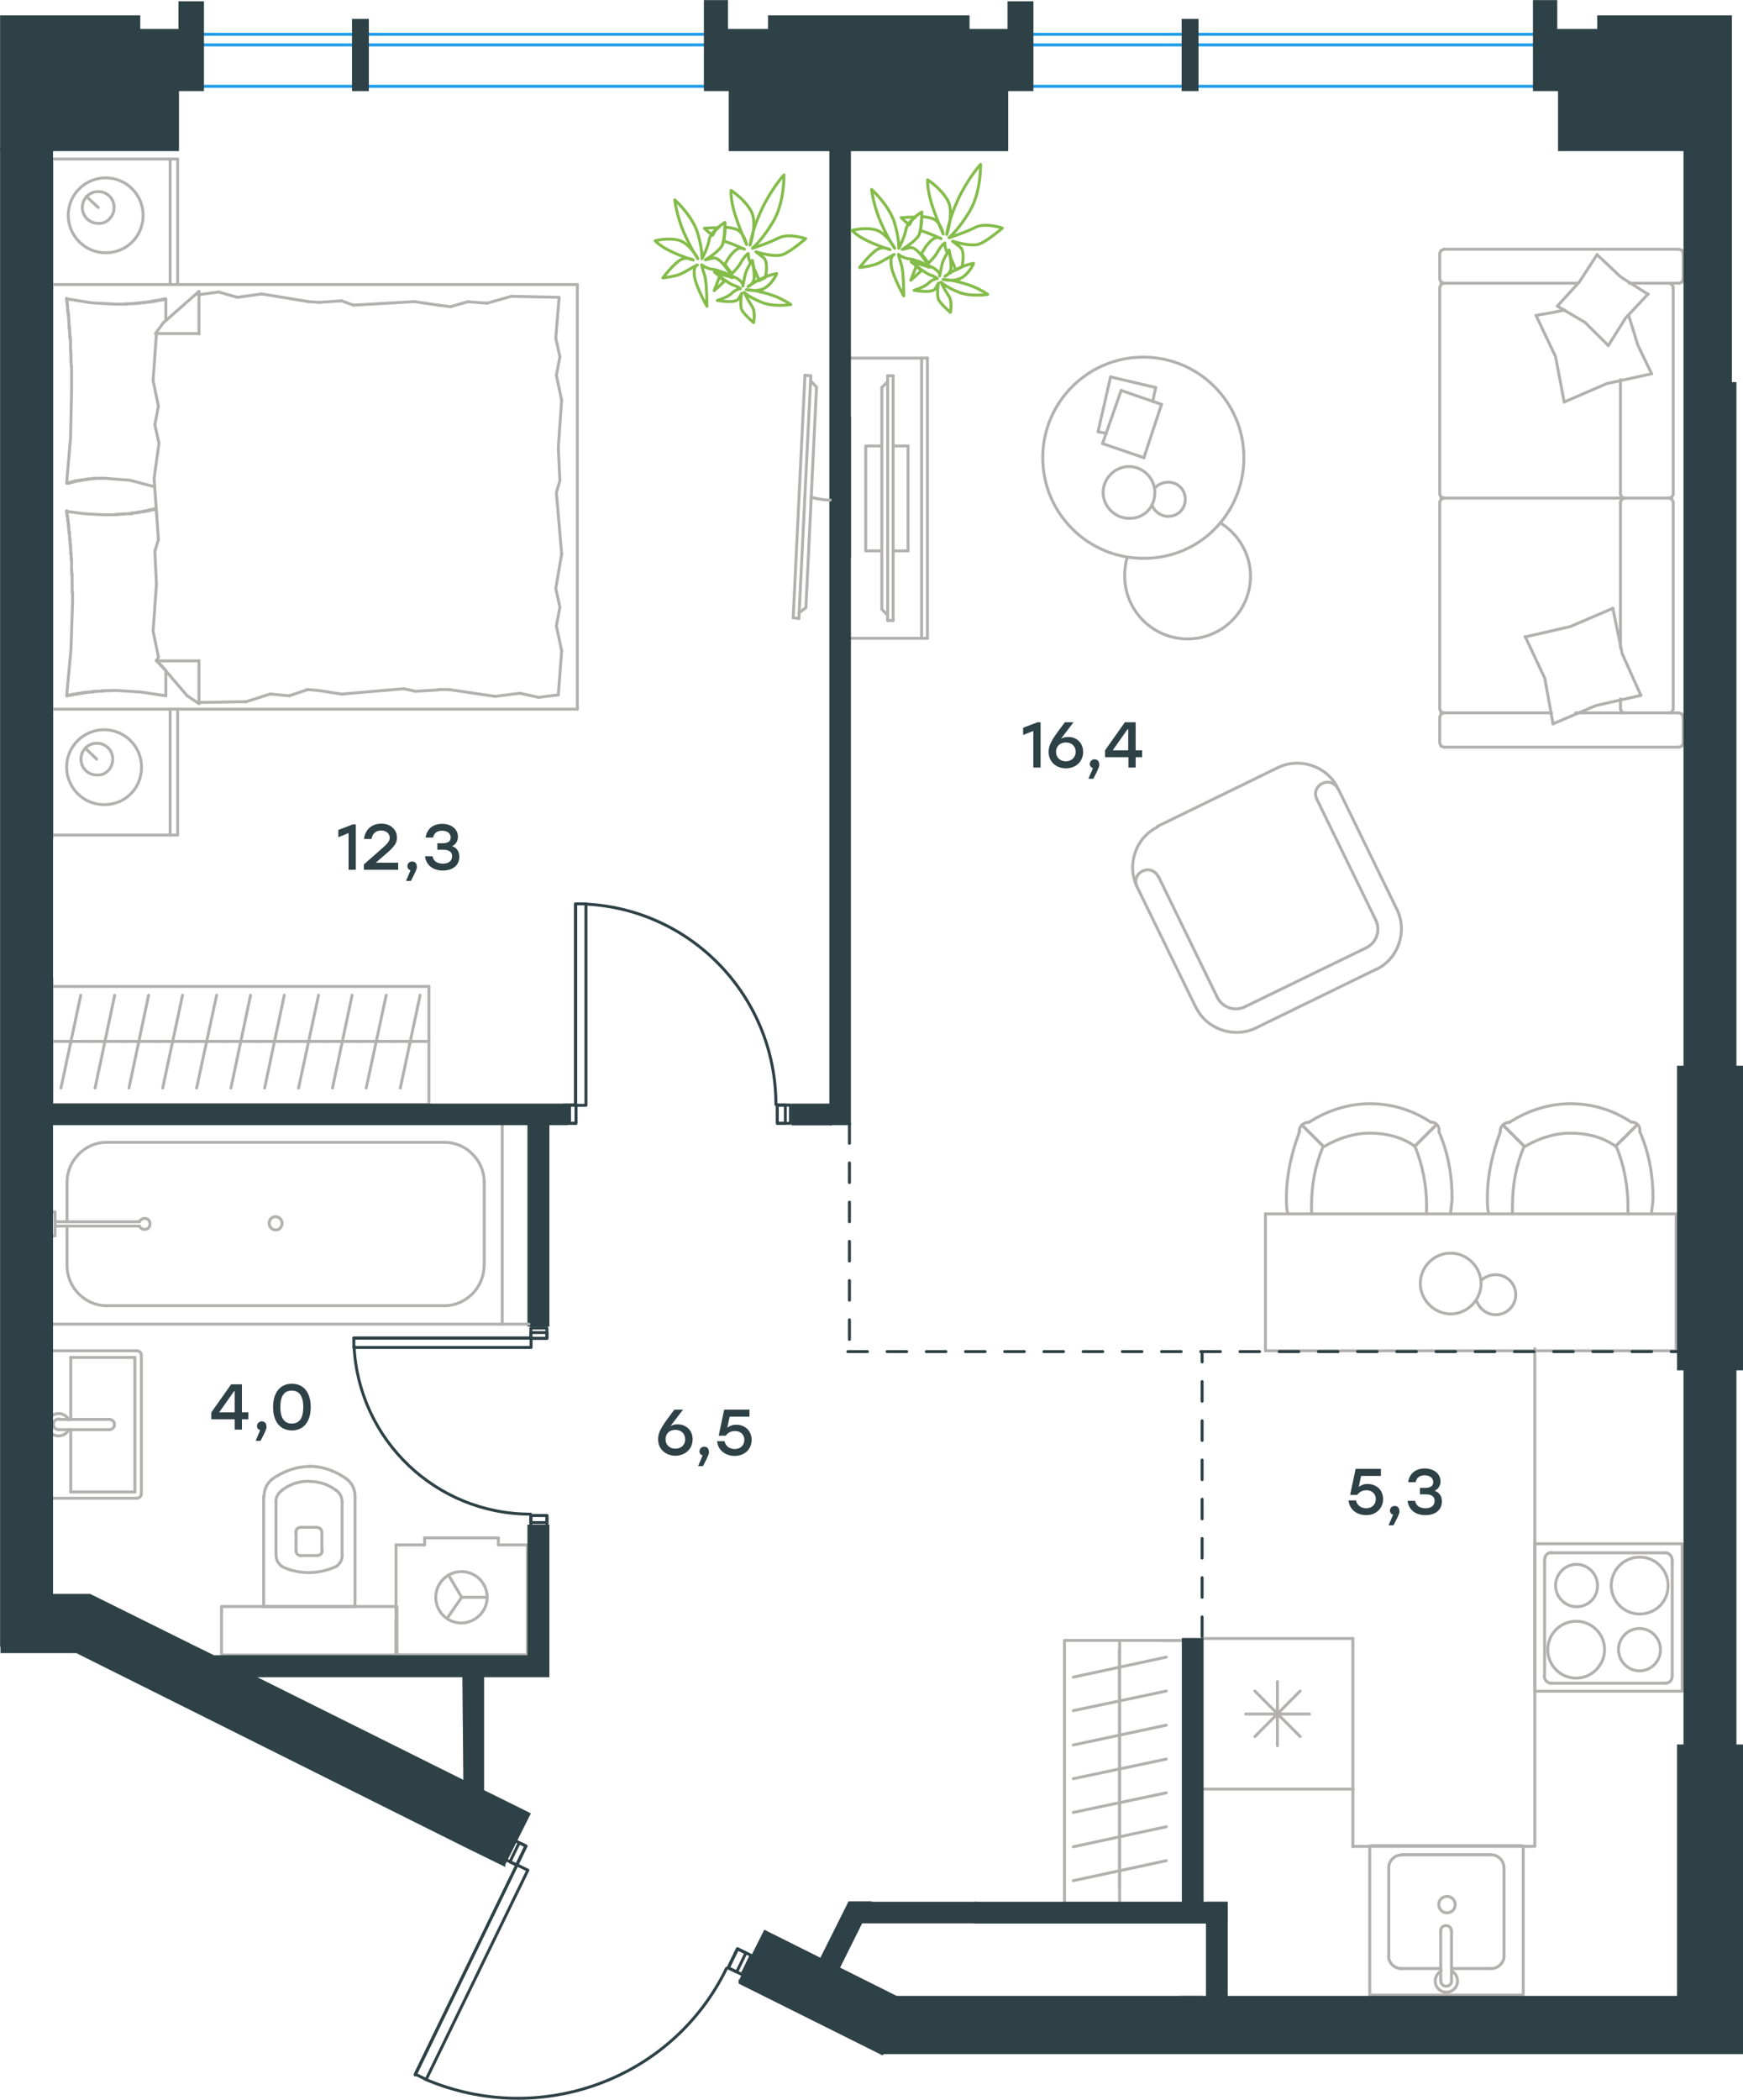 <?xml version="1.0" encoding="utf-8"?>
<!-- Generator: Adobe Illustrator 26.5.0, SVG Export Plug-In . SVG Version: 6.00 Build 0)  -->
<svg version="1.1" id="Слой_1" xmlns="http://www.w3.org/2000/svg" xmlns:xlink="http://www.w3.org/1999/xlink" x="0px" y="0px"
	 viewBox="0 0 889.1 1070.8" style="enable-background:new 0 0 889.1 1070.8;" xml:space="preserve">
<style type="text/css">
	.st0{fill:none;stroke:#B2B1B0;stroke-width:1.5;stroke-linecap:round;stroke-linejoin:round;stroke-miterlimit:22.926;}
	.st1{fill:none;stroke:#B2B1B0;stroke-width:1.5;stroke-linecap:round;stroke-miterlimit:10;}
	.st2{fill:none;stroke:#84BC4A;stroke-width:1.5;stroke-linecap:round;stroke-linejoin:round;stroke-miterlimit:22.926;}
	.st3{fill:none;stroke:#2D4146;stroke-width:1.5;stroke-linecap:round;stroke-linejoin:round;stroke-miterlimit:22.926;}
	.st4{fill:none;stroke:#2D4146;stroke-width:1.5;stroke-linecap:round;stroke-linejoin:round;stroke-miterlimit:22.931;}
	
		.st5{fill:none;stroke:#2D4146;stroke-width:1.5;stroke-linecap:round;stroke-linejoin:round;stroke-miterlimit:22.926;stroke-dasharray:10;}
	.st6{fill:none;stroke:#1D9CEB;stroke-width:1.5;stroke-miterlimit:10;}
	.st7{fill-rule:evenodd;clip-rule:evenodd;fill:#2D4146;stroke:#2D4146;stroke-width:1.5;stroke-miterlimit:10;}
	.st8{fill:#2D4146;stroke:#2D4146;stroke-width:1.5;stroke-miterlimit:10;}
	.st9{enable-background:new    ;}
	.st10{fill:#2D4146;}
</style>
<g>
	<g>
		<line class="st0" x1="470.1" y1="325.5" x2="470.1" y2="182.6"/>
		<polyline class="st0" points="473.1,182.6 431.8,182.6 431.8,325.5 473.1,325.5 		"/>
		<line class="st0" x1="473.1" y1="325.5" x2="473.1" y2="182.6"/>
	</g>
	<g>
		<polyline class="st0" points="449.8,227.4 441.6,227.4 441.6,280.9 449.8,280.9 		"/>
		<line class="st0" x1="455.6" y1="280.9" x2="463.2" y2="280.9"/>
		<line class="st0" x1="463.2" y1="280.9" x2="463.2" y2="227.4"/>
		<line class="st0" x1="463.2" y1="227.4" x2="455.6" y2="227.4"/>
		<line class="st0" x1="455.6" y1="316.4" x2="452.8" y2="316.4"/>
		<line class="st0" x1="449.8" y1="197.6" x2="452.8" y2="194.6"/>
		<line class="st0" x1="452.8" y1="313.8" x2="449.8" y2="310.6"/>
		<line class="st0" x1="452.8" y1="191.6" x2="452.8" y2="316.4"/>
		<line class="st0" x1="455.6" y1="316.4" x2="455.6" y2="191.6"/>
		<line class="st0" x1="455.6" y1="191.6" x2="452.8" y2="191.6"/>
		<line class="st0" x1="449.8" y1="310.6" x2="449.8" y2="197.6"/>
	</g>
</g>
<line class="st0" x1="134.1" y1="819.2" x2="181.1" y2="819.2"/>
<line class="st0" x1="134.5" y1="763" x2="134.5" y2="819.2"/>
<line class="st0" x1="174.5" y1="792.7" x2="174.5" y2="766"/>
<line class="st0" x1="140.8" y1="766" x2="140.8" y2="792.7"/>
<line class="st0" x1="164.2" y1="791.2" x2="164.2" y2="781.5"/>
<line class="st0" x1="151" y1="781.5" x2="151" y2="791.2"/>
<line class="st0" x1="153.5" y1="793.2" x2="161.8" y2="793.2"/>
<line class="st0" x1="181.1" y1="819.2" x2="181.1" y2="763"/>
<line class="st0" x1="161.8" y1="778.8" x2="153.5" y2="778.8"/>
<path class="st0" d="M177,754.3c-5.6-4.1-12.3-6.6-18.9-6.6c0,0,0,0-0.5,0"/>
<path class="st0" d="M161.8,793.2c1.5,0,2.6-1,2.6-2.6"/>
<path class="st0" d="M171.5,798.8c2.1-1.5,3.1-3.6,3.1-6.1"/>
<path class="st0" d="M164.2,781.5c0-1.5-1-2.6-2.6-2.6"/>
<path class="st0" d="M171.5,760c-4.1-3.1-8.7-4.6-13.8-4.6"/>
<path class="st0" d="M153.5,778.8c-1.5,0-2.6,1-2.6,2.6"/>
<path class="st0" d="M151,790.7c0,1.5,1,2.6,2.6,2.6"/>
<path class="st0" d="M140.8,792.7c0,2.6,1,4.6,3.1,6.1"/>
<path class="st0" d="M143.8,798.8c4.1,2.1,9.2,3.1,13.8,3.1s9.2-1,13.8-3.1"/>
<path class="st0" d="M143.8,760c-2.1,1.5-3.1,3.6-3.1,6.1"/>
<path class="st0" d="M158,747.8L158,747.8c-7.1,0-13.8,2.6-19.4,6.6"/>
<path class="st0" d="M181.1,763c0-3.6-1.5-6.6-4.1-8.7"/>
<path class="st0" d="M138.8,754.3c-2.6,2.1-4.1,5.2-4.1,8.7"/>
<path class="st0" d="M157.6,755.3L157.6,755.3c-5.2,0-9.7,1.5-13.8,4.6"/>
<path class="st0" d="M174.5,766c0-2.6-1-4.6-3.1-6.1"/>
<rect x="113" y="819.2" class="st0" width="89.5" height="24.7"/>
<line class="st0" x1="855" y1="688.8" x2="645.5" y2="688.8"/>
<line class="st0" x1="645.5" y1="688.8" x2="645.5" y2="619"/>
<line class="st0" x1="645.5" y1="619" x2="855" y2="619"/>
<line class="st0" x1="855" y1="619" x2="855" y2="688.8"/>
<path class="st0" d="M724.5,654.5c0,8.3,7.1,15.5,15.5,15.5s15.5-7.1,15.5-15.5c0-8.3-7.1-15.5-15.5-15.5
	C731.2,639,724.5,646.2,724.5,654.5z"/>
<path class="st0" d="M755.5,653c1.9-1.9,4.6-3,7.5-3c5.6,0,10.2,4.6,10.2,10.2c0,5.6-4.6,10.2-10.2,10.2c-4.6,0-8.3-3-9.8-7.1"/>
<path class="st0" d="M721.7,584.5c-6.7-4.8-14.9-6.7-23-6.7s-16.2,2.7-23,6.7"/>
<path class="st0" d="M740,619c0-2.7,0.7-5.4,0.7-8.1c0-11.5-2-23-6.7-33.8"/>
<path class="st0" d="M662.9,577c-4.1,10.8-6.7,22.3-6.7,33.8c0,2.7,0,5.4,0.7,8.1"/>
<path class="st0" d="M727.7,619c0-1.4,0-2.7,0-4.1c0-10.1-2-21-6-30.4"/>
<path class="st0" d="M675,584.5c-4.1,9.5-6,19.6-6,30.4c0,1.4,0,2.7,0,4.1"/>
<path class="st0" d="M729.9,572.3c-8.8-6-19.6-9.5-31.1-9.5c-10.8,0-21.7,3.4-31.1,9.5"/>
<line class="st0" x1="721.7" y1="584.5" x2="732.5" y2="573.7"/>
<line class="st0" x1="675" y1="584.5" x2="664.1" y2="573.7"/>
<line class="st0" x1="721.7" y1="584.5" x2="732.5" y2="573.7"/>
<line class="st0" x1="675" y1="584.5" x2="664.1" y2="573.7"/>
<path class="st0" d="M667.5,572.3c-2.7,0-4.8,2-4.8,4.8"/>
<path class="st0" d="M734,577c0.5-2.7-1.4-4.8-4.1-4.8"/>
<path class="st0" d="M824.1,584.5c-6.7-4.8-14.9-6.7-23-6.7s-16.2,2.7-23,6.7"/>
<path class="st0" d="M842.5,619c0-2.7,0.7-5.4,0.7-8.1c0-11.5-2-23-6.7-33.8"/>
<path class="st0" d="M765.4,577c-4.1,10.8-6.7,22.3-6.7,33.8c0,2.7,0,5.4,0.7,8.1"/>
<path class="st0" d="M830.4,619c0-1.4,0-2.7,0-4.1c0-10.1-2-21-6-30.4"/>
<path class="st0" d="M777.5,584.5c-4.1,9.5-6,19.6-6,30.4c0,1.4,0,2.7,0,4.1"/>
<path class="st0" d="M832.2,572.3c-8.8-6-19.6-9.5-31.1-9.5c-10.8,0-21.7,3.4-31.1,9.5"/>
<line class="st0" x1="824.1" y1="584.5" x2="835" y2="573.7"/>
<line class="st0" x1="777.5" y1="584.5" x2="766.7" y2="573.7"/>
<line class="st0" x1="824.1" y1="584.5" x2="835" y2="573.7"/>
<line class="st0" x1="777.5" y1="584.5" x2="766.7" y2="573.7"/>
<path class="st0" d="M770,572.3c-2.7,0-4.8,2-4.8,4.8"/>
<path class="st0" d="M836.4,577c0.5-2.7-1.4-4.8-4.1-4.8"/>
<path class="st0" d="M814.9,808.5c0-5.9-4.9-10.8-10.7-10.8c-5.9,0-10.7,4.9-10.7,10.8c0,5.9,4.9,10.8,10.7,10.8
	S814.9,814.8,814.9,808.5z"/>
<path class="st0" d="M818.5,841.2c0-7.8-6.3-14.5-14.5-14.5c-7.8,0-14.5,6.3-14.5,14.5c0,7.8,6.3,14.5,14.5,14.5
	C811.9,855.8,818.5,849,818.5,841.2z"/>
<path class="st0" d="M847,841.2c0-5.9-4.9-10.8-10.7-10.8c-5.9,0-10.7,4.9-10.7,10.8c0,5.9,4.9,10.8,10.7,10.8
	C842.2,852,847,847.2,847,841.2z"/>
<path class="st0" d="M850.9,808.5c0-7.8-6.3-14.5-14.5-14.5c-7.8,0-14.5,6.3-14.5,14.5c0,7.8,6.3,14.5,14.5,14.5
	S850.9,816.7,850.9,808.5z"/>
<line class="st0" x1="787.9" y1="854.5" x2="787.9" y2="795.5"/>
<line class="st0" x1="849.6" y1="858.3" x2="791.1" y2="858.3"/>
<line class="st0" x1="853" y1="795.5" x2="853" y2="854.5"/>
<line class="st0" x1="791.1" y1="791.8" x2="849.6" y2="791.8"/>
<path class="st0" d="M853,854.5L853,854.5c0,2.3-1.5,3.8-3.4,3.8"/>
<path class="st0" d="M787.9,795.5L787.9,795.5c0-2.3,1.5-3.8,3.4-3.8"/>
<path class="st0" d="M791.1,858.3L791.1,858.3c-1.9,0-3.4-1.9-3.4-3.8"/>
<path class="st0" d="M849.6,791.8L849.6,791.8c1.9,0,3.4,1.9,3.4,3.8"/>
<rect x="782.9" y="787.2" class="st0" width="75.2" height="75.2"/>
<line class="st0" x1="882.7" y1="707.5" x2="882.7" y2="774.5"/>
<line class="st0" x1="216.6" y1="787.8" x2="202" y2="787.8"/>
<line class="st0" x1="235.5" y1="814.5" x2="228.1" y2="825.2"/>
<line class="st0" x1="235.5" y1="814.5" x2="248.5" y2="814.5"/>
<line class="st0" x1="254.2" y1="784.2" x2="254.2" y2="787.8"/>
<line class="st0" x1="216.6" y1="784.2" x2="254.2" y2="784.2"/>
<line class="st0" x1="235.5" y1="814.5" x2="228.8" y2="803.2"/>
<line class="st0" x1="202" y1="826" x2="202" y2="843.8"/>
<line class="st0" x1="269" y1="843.8" x2="269" y2="787.8"/>
<line class="st0" x1="202" y1="787.8" x2="202" y2="843.8"/>
<line class="st0" x1="269" y1="787.8" x2="254.2" y2="787.8"/>
<line class="st0" x1="216.6" y1="787.8" x2="216.6" y2="784.2"/>
<path class="st0" d="M248.5,814.5c0-7.2-5.8-13.1-13.1-13.1c-7.2,0-13.1,5.8-13.1,13.1s5.8,13.1,13.1,13.1
	C242.5,827.5,248.5,821.7,248.5,814.5z"/>
<line class="st0" x1="202" y1="843.8" x2="269" y2="843.8"/>
<line class="st0" x1="34.2" y1="622.2" x2="34.2" y2="602.8"/>
<line class="st0" x1="34.2" y1="645.5" x2="34.2" y2="625.2"/>
<line class="st0" x1="54.3" y1="582.5" x2="226.8" y2="582.5"/>
<line class="st0" x1="247" y1="602.8" x2="247" y2="645.5"/>
<line class="st0" x1="256.2" y1="675.2" x2="25.5" y2="675.2"/>
<line class="st0" x1="256.2" y1="572.5" x2="256.2" y2="675.2"/>
<line class="st0" x1="226.8" y1="665.8" x2="54.3" y2="665.8"/>
<line class="st0" x1="25.5" y1="572.5" x2="256.2" y2="572.5"/>
<line class="st0" x1="25.5" y1="675.2" x2="25.5" y2="572.5"/>
<path class="st0" d="M247,602.8c0-11-9.2-20.3-20.1-20.3"/>
<path class="st0" d="M34.2,645.5c0,11,9.2,20.3,20.1,20.3"/>
<path class="st0" d="M226.8,665.8c10.9,0,20.1-9.3,20.1-20.3"/>
<path class="st0" d="M54.3,582.5c-10.9,0-20.1,9.3-20.1,20.3"/>
<line class="st0" x1="25.5" y1="578.7" x2="25.5" y2="575.8"/>
<line class="st0" x1="28.1" y1="623" x2="71.1" y2="623"/>
<line class="st0" x1="71.1" y1="625.2" x2="28.1" y2="625.2"/>
<line class="st0" x1="25.5" y1="630.2" x2="25.5" y2="618"/>
<line class="st0" x1="25.5" y1="618" x2="28.1" y2="618"/>
<line class="st0" x1="28.1" y1="618" x2="28.1" y2="630.2"/>
<line class="st0" x1="28.1" y1="630.2" x2="25.5" y2="630.2"/>
<path class="st0" d="M71.1,625.2c0.5,1.1,1.6,1.7,2.7,1.7c1.6,0,2.7-1.1,2.7-2.8s-1.1-2.8-2.7-2.8c-1.1,0-2.2,0.6-2.7,1.7"/>
<path class="st0" d="M137.3,623.8c0,1.8,1.5,3.4,3.3,3.4s3.3-1.5,3.3-3.4c0-1.8-1.5-3.4-3.3-3.4C138.5,620.5,137.3,622,137.3,623.8z
	"/>
<line class="st0" x1="68.8" y1="760.8" x2="36.1" y2="760.8"/>
<line class="st0" x1="36.1" y1="760.8" x2="36.1" y2="729"/>
<line class="st0" x1="36.1" y1="723.8" x2="36.1" y2="692.2"/>
<line class="st0" x1="68.8" y1="692.2" x2="68.8" y2="760.8"/>
<line class="st0" x1="36.1" y1="692.2" x2="68.8" y2="692.2"/>
<line class="st0" x1="23.1" y1="691" x2="23.1" y2="761.8"/>
<line class="st0" x1="69.5" y1="688.8" x2="25.8" y2="688.8"/>
<line class="st0" x1="72.1" y1="761.8" x2="72.1" y2="691"/>
<line class="st0" x1="25.8" y1="764" x2="69.5" y2="764"/>
<path class="st0" d="M69.5,764c1.5,0,2.6-0.9,2.6-2.2"/>
<path class="st0" d="M72.1,691c0-1.3-1-2.2-2.6-2.2"/>
<path class="st0" d="M25.8,688.8c-1.5,0-2.6,0.9-2.6,2.2"/>
<path class="st0" d="M23.1,761.8c0,0.9,1,2.2,2.6,2.2"/>
<line class="st0" x1="55.8" y1="723.8" x2="30.3" y2="723.8"/>
<line class="st0" x1="30.3" y1="729" x2="55.8" y2="729"/>
<path class="st0" d="M55.8,723.8L55.8,723.8c1.5,0,2.6,1.2,2.6,2.6c0,1.5-1.2,2.6-2.6,2.6l0,0"/>
<path class="st0" d="M35.1,729c-1,2-3,3.2-5.2,3.2c-3.2,0-5.7-2.6-5.7-5.7s2.6-5.7,5.7-5.7c2.2,0,4.2,1.2,5.2,3.2"/>
<path class="st0" d="M30.3,729c-0.1,0-0.3,0-0.4,0c-1.5,0-2.7-1.2-2.7-2.7s1.2-2.7,2.7-2.7c0.1,0,0.3,0,0.4,0"/>
<line class="st1" x1="90.6" y1="44.2" x2="103.5" y2="44.2"/>
<line class="st1" x1="513.6" y1="44.2" x2="526.5" y2="44.2"/>
<line class="st1" x1="526.5" y1="44.2" x2="513.5" y2="44.2"/>
<line class="st1" x1="103.5" y1="44.2" x2="90.6" y2="44.2"/>
<line class="st1" x1="433.5" y1="50.5" x2="424" y2="50.5"/>
<line class="st1" x1="433.5" y1="283.8" x2="433.5" y2="213.1"/>
<line class="st1" x1="217.8" y1="531" x2="200.6" y2="531"/>
<line class="st1" x1="204.2" y1="554.8" x2="214.3" y2="507.5"/>
<line class="st1" x1="200.5" y1="531" x2="183.3" y2="531"/>
<line class="st1" x1="186.8" y1="554.8" x2="197" y2="507.5"/>
<line class="st1" x1="183.3" y1="531" x2="166" y2="531"/>
<line class="st1" x1="169.6" y1="554.8" x2="179.6" y2="507.5"/>
<line class="st1" x1="166" y1="531" x2="148.8" y2="531"/>
<line class="st1" x1="152.3" y1="554.8" x2="162.5" y2="507.5"/>
<line class="st1" x1="148.6" y1="531" x2="131.5" y2="531"/>
<line class="st1" x1="135" y1="554.8" x2="145" y2="507.5"/>
<line class="st1" x1="131.5" y1="531" x2="114" y2="531"/>
<line class="st1" x1="117.8" y1="554.8" x2="127.8" y2="507.5"/>
<line class="st1" x1="114" y1="531" x2="96.8" y2="531"/>
<line class="st1" x1="100.3" y1="554.8" x2="110.5" y2="507.5"/>
<line class="st1" x1="218.8" y1="531" x2="26.5" y2="531"/>
<line class="st1" x1="96.8" y1="531" x2="79.5" y2="531"/>
<line class="st1" x1="83" y1="554.8" x2="93.1" y2="507.5"/>
<line class="st1" x1="79.5" y1="531" x2="62.1" y2="531"/>
<line class="st1" x1="65.8" y1="554.8" x2="75.8" y2="507.5"/>
<line class="st1" x1="62.1" y1="531" x2="45" y2="531"/>
<line class="st1" x1="48.5" y1="554.8" x2="58.5" y2="507.5"/>
<line class="st1" x1="44.8" y1="531" x2="27.5" y2="531"/>
<line class="st1" x1="31.1" y1="554.8" x2="41.2" y2="507.5"/>
<line class="st1" x1="218.8" y1="503" x2="26.5" y2="503"/>
<line class="st1" x1="26.5" y1="563.2" x2="26.5" y2="499"/>
<line class="st1" x1="218.8" y1="503" x2="218.8" y2="563.2"/>
<line class="st1" x1="218.8" y1="563.2" x2="26.5" y2="563.2"/>
<g>
	<line class="st1" x1="803.7" y1="363.5" x2="856.5" y2="363.5"/>
	<line class="st1" x1="826.6" y1="256.1" x2="826.6" y2="330.4"/>
	<line class="st1" x1="831.1" y1="144.4" x2="856.5" y2="144.4"/>
	<polyline class="st1" points="840.7,150.1 826.7,141.2 814.7,129.9 	"/>
	<polyline class="st1" points="798.1,158.1 790.7,159.6 783.6,160.8 	"/>
	<polyline class="st1" points="820.4,176.2 829.2,162.2 840.7,149.9 	"/>
	<polyline class="st1" points="837,354.6 827.5,333.4 822.7,310.2 	"/>
	<polyline class="st1" points="792.2,369.1 814,359.8 837,354.6 	"/>
	<polyline class="st1" points="783.5,160.8 793.5,181.9 797.9,205.1 	"/>
	<polyline class="st1" points="842.5,190.6 835.5,176.1 830.7,160.6 	"/>
	<polyline class="st1" points="798.1,204.9 819.6,195.6 842.5,190.6 	"/>
	<polyline class="st1" points="778,324.6 788,345.9 792.2,369.1 	"/>
	<polyline class="st1" points="794.4,156.1 808.5,164.4 820.4,176.2 	"/>
	<polyline class="st1" points="814.7,129.8 805.6,143.8 794.4,156.1 	"/>
	<polyline class="st1" points="822.7,310.2 801,319.5 778,324.8 	"/>
	<polyline class="st1" points="826.6,252 827.2,253.4 828.7,254 	"/>
	<line class="st1" x1="826.6" y1="252" x2="826.6" y2="193.6"/>
	<polyline class="st1" points="826.6,361.5 827.2,363 828.7,363.6 	"/>
	<polyline class="st1" points="826.6,256.1 827.2,254.6 828.7,254 	"/>
	<line class="st1" x1="826.6" y1="356.4" x2="826.6" y2="361.5"/>
	<polyline class="st1" points="853.5,146.6 852.9,145.1 851.5,144.4 	"/>
	<polyline class="st1" points="736.5,144.4 735,145.1 734.4,146.6 	"/>
	<polyline class="st1" points="853.5,252 852.9,253.4 851.5,254 	"/>
	<polyline class="st1" points="734.4,252 735,253.4 736.5,254 	"/>
	<line class="st1" x1="853.5" y1="252" x2="853.5" y2="146.6"/>
	<line class="st1" x1="734.4" y1="146.6" x2="734.4" y2="251.9"/>
	<polyline class="st1" points="853.5,361.5 852.9,363 851.5,363.6 	"/>
	<polyline class="st1" points="736.5,363.5 735,363 734.4,361.4 	"/>
	<polyline class="st1" points="856.5,363.5 858,364.1 858.6,365.8 	"/>
	<polyline class="st1" points="853.5,256.1 852.9,254.6 851.5,254 	"/>
	<polyline class="st1" points="734.4,256.1 735,254.6 736.5,254 	"/>
	<polyline class="st1" points="734.4,129.2 735,127.8 736.5,127.1 	"/>
	<polyline class="st1" points="734.4,142.2 735,143.8 736.5,144.4 	"/>
	<polyline class="st1" points="856.5,127.1 858,127.6 858.6,129.2 	"/>
	<polyline class="st1" points="856.5,144.4 858,143.9 858.6,142.2 	"/>
	<polyline class="st1" points="856.5,381 858,380.4 858.6,378.8 	"/>
	<polyline class="st1" points="736.5,363.5 735,364.1 734.4,365.8 	"/>
	<polyline class="st1" points="736.5,381 735,380.4 734.4,378.8 	"/>
	<line class="st1" x1="853.5" y1="256.1" x2="853.5" y2="361.4"/>
	<line class="st1" x1="736.5" y1="254" x2="851.5" y2="254"/>
	<line class="st1" x1="734.4" y1="361.5" x2="734.4" y2="256.1"/>
	<line class="st1" x1="856.5" y1="127.1" x2="736.5" y2="127.1"/>
	<line class="st1" x1="734.4" y1="129.2" x2="734.4" y2="142.2"/>
	<line class="st1" x1="736.5" y1="144.4" x2="805" y2="144.4"/>
	<line class="st1" x1="858.6" y1="142.2" x2="858.6" y2="129.2"/>
	<line class="st1" x1="791.5" y1="363.5" x2="736.5" y2="363.5"/>
	<line class="st1" x1="734.4" y1="365.8" x2="734.4" y2="378.8"/>
	<line class="st1" x1="736.5" y1="381" x2="856.5" y2="381"/>
	<line class="st1" x1="858.6" y1="378.8" x2="858.6" y2="365.8"/>
</g>
<g>
	<g>
		<line class="st1" x1="592.5" y1="836.5" x2="603.1" y2="836.5"/>
		<line class="st1" x1="571.1" y1="962.5" x2="571.1" y2="945.2"/>
		<line class="st1" x1="594.9" y1="948.8" x2="547.5" y2="959"/>
		<line class="st1" x1="571.1" y1="945.2" x2="571.1" y2="928"/>
		<line class="st1" x1="594.9" y1="931.5" x2="547.5" y2="941.7"/>
		<line class="st1" x1="571.1" y1="928" x2="571.1" y2="910.7"/>
		<line class="st1" x1="594.9" y1="914.2" x2="547.5" y2="924.2"/>
		<line class="st1" x1="571.1" y1="910.7" x2="571.1" y2="893.2"/>
		<line class="st1" x1="594.9" y1="897" x2="547.5" y2="907"/>
		<line class="st1" x1="571.1" y1="893.2" x2="571.1" y2="876"/>
		<line class="st1" x1="594.9" y1="879.7" x2="547.5" y2="889.8"/>
		<line class="st1" x1="571.1" y1="876" x2="571.1" y2="858.8"/>
		<line class="st1" x1="594.9" y1="862.3" x2="547.5" y2="872.3"/>
		<line class="st1" x1="571.1" y1="858.8" x2="571.1" y2="841.3"/>
		<line class="st1" x1="594.9" y1="845" x2="547.5" y2="855.2"/>
		<line class="st1" x1="571.1" y1="970.5" x2="571.1" y2="836.5"/>
		<line class="st1" x1="571.1" y1="864" x2="571.1" y2="852.8"/>
		<line class="st1" x1="571.1" y1="852.8" x2="571.1" y2="841.5"/>
		<line class="st1" x1="543" y1="970.5" x2="543" y2="836.5"/>
		<line class="st1" x1="603.2" y1="836.5" x2="543" y2="836.5"/>
	</g>
	<line class="st1" x1="543" y1="970.5" x2="603.2" y2="970.5"/>
</g>
<g>
	<rect x="698.7" y="941.3" class="st0" width="78.3" height="76"/>
	<line class="st0" x1="734.9" y1="984.5" x2="734.9" y2="1009.8"/>
	<line class="st0" x1="740.4" y1="1003.8" x2="760.7" y2="1003.8"/>
	<line class="st0" x1="760.7" y1="945.8" x2="714.7" y2="945.8"/>
	<line class="st0" x1="714.7" y1="1003.8" x2="734.9" y2="1003.8"/>
	<line class="st0" x1="708.4" y1="952.2" x2="708.4" y2="997.5"/>
	<line class="st0" x1="740.4" y1="1009.8" x2="740.4" y2="984.5"/>
	<line class="st0" x1="767.2" y1="997.5" x2="767.2" y2="952.2"/>
	<path class="st0" d="M734.9,984.5L734.9,984.5c0-1.5,1.1-2.6,2.7-2.6c1.5,0,2.7,1.1,2.7,2.6"/>
	<path class="st0" d="M767.2,997.5c0,3.4-3.1,6.3-6.4,6.3"/>
	<path class="st0" d="M740.4,1005c1.9,1.1,3.1,3,3.1,5.3c0,3-2.7,5.6-5.7,5.6c-3.1,0-5.7-2.6-5.7-5.6c0-2.3,1.2-4.2,3.1-5.3"/>
	<path class="st0" d="M708.4,952.2c0-3.4,3.1-6.3,6.4-6.3"/>
	<path class="st0" d="M714.7,1003.8c-3.5,0-6.4-3-6.4-6.3"/>
	<path class="st0" d="M760.7,945.8c3.5,0,6.4,3,6.4,6.3"/>
	<path class="st0" d="M740.4,1009.8v0.4c0,1.5-1.2,2.6-2.7,2.6s-2.7-1.1-2.7-2.6v-0.4"/>
	<path class="st0" d="M733.9,971.2c0,2.3,1.9,4.2,4.2,4.2s4.2-1.9,4.2-4.2s-1.9-4.2-4.2-4.2C735.4,967.2,733.9,969,733.9,971.2z"/>
	<line class="st1" x1="715.4" y1="945.7" x2="760.2" y2="945.7"/>
	<line class="st1" x1="699.4" y1="941.2" x2="776.2" y2="941.2"/>
</g>
<line class="st1" x1="663.2" y1="862.3" x2="640.1" y2="885.5"/>
<line class="st1" x1="640.1" y1="862.3" x2="663.2" y2="885.5"/>
<line class="st1" x1="668" y1="874" x2="635.4" y2="874"/>
<line class="st1" x1="651.6" y1="857.5" x2="651.6" y2="890.2"/>
<line class="st1" x1="690.1" y1="912.3" x2="613.2" y2="912.3"/>
<line class="st1" x1="613.2" y1="835.5" x2="690.1" y2="835.5"/>
<line class="st1" x1="690.1" y1="835.5" x2="690.1" y2="912.3"/>
<line class="st1" x1="782.9" y1="941.3" x2="782.9" y2="687.7"/>
<line class="st1" x1="90.6" y1="76.2" x2="90.6" y2="44.2"/>
<line class="st1" x1="513.6" y1="44.2" x2="372.6" y2="44.2"/>
<line class="st1" x1="372.6" y1="44.2" x2="372.6" y2="76.2"/>
<line class="st1" x1="372.6" y1="76.2" x2="513.5" y2="76.2"/>
<line class="st1" x1="513.6" y1="76.2" x2="513.6" y2="44.2"/>
<line class="st1" x1="795.6" y1="44.2" x2="795.6" y2="76.2"/>
<line class="st1" x1="372.6" y1="44.2" x2="513.5" y2="44.2"/>
<g>
	<line class="st0" x1="566.5" y1="192.2" x2="589.5" y2="197.6"/>
	<line class="st0" x1="589.5" y1="197.6" x2="588" y2="204.8"/>
	<line class="st0" x1="564.4" y1="220.9" x2="560.1" y2="220.2"/>
	<line class="st0" x1="560.1" y1="220.2" x2="566.5" y2="192.2"/>
	<line class="st0" x1="571.9" y1="199.1" x2="592.5" y2="206.2"/>
	<line class="st0" x1="592.5" y1="206.2" x2="583.5" y2="233.4"/>
	<line class="st0" x1="583.5" y1="233.4" x2="562.4" y2="226.2"/>
	<line class="st0" x1="562.4" y1="226.2" x2="571.9" y2="199.1"/>
	<path class="st0" d="M634.5,233.4c0-28.3-23-51.3-51.3-51.3s-51.3,23-51.3,51.3s23,51.3,51.3,51.3
		C611.9,284.9,634.5,261.8,634.5,233.4z"/>
	<path class="st0" d="M589.1,251.1c0-7.1-6-13.2-13.2-13.2c-7.1,0-13.2,6-13.2,13.2c0,7.1,6,13.2,13.2,13.2
		C583.5,264.5,589.1,258.8,589.1,251.1z"/>
	<path class="st0" d="M589.1,248.9c1.5-1.9,4.2-3,6.8-3c5,0,8.7,3.8,8.7,8.7c0,5-3.8,8.7-8.7,8.7c-3.8,0-6.8-2.3-8.3-5.6"/>
	<path class="st0" d="M622.4,266.6c9.4,5.6,15.5,16.2,15.5,27.1c0,17.7-14.4,32.1-32.1,32.1s-32.1-14.4-32.1-32.1
		c0-3.2,0.3-6.2,1.3-9.4"/>
</g>
<g>
	<line class="st0" x1="610" y1="513.7" x2="580" y2="452.2"/>
	<line class="st0" x1="702.1" y1="494.2" x2="640.6" y2="524.2"/>
	<line class="st0" x1="682.6" y1="402.2" x2="712.6" y2="463.8"/>
	<line class="st0" x1="590.4" y1="421.4" x2="651.9" y2="391.4"/>
	<line class="st0" x1="635.2" y1="513.3" x2="696.7" y2="483.4"/>
	<line class="st0" x1="671.7" y1="407.5" x2="701.7" y2="469"/>
	<line class="st0" x1="590.9" y1="446.9" x2="620.9" y2="508.5"/>
	<path class="st0" d="M712.6,463.8c5.4,11.2,0.7,25.1-10.5,30.5"/>
	<path class="st0" d="M640.6,524.2c-11.2,5.4-25.1,0.7-30.5-10.5"/>
	<path class="st0" d="M580,452.2c-5.4-11.2-0.7-25.1,10.5-30.5"/>
	<path class="st0" d="M651.9,391.4c11.2-5.4,25.1-0.7,30.5,10.5"/>
	<path class="st0" d="M635.2,513.3c-5.4,2.7-11.8,0.5-14.4-5"/>
	<path class="st0" d="M701.7,469c2.7,5.4,0.5,11.8-5,14.4"/>
	<path class="st0" d="M580,452.2C579.9,451.9,579.9,451.9,580,452.2c-1.5-3.1-0.3-6.5,2.8-8s6.5-0.3,8,2.8"/>
	<path class="st0" d="M671.7,407.5C671.6,407,671.6,407,671.7,407.5c-1.5-3.1-0.3-6.5,2.8-8s6.5-0.3,8,2.8"/>
</g>
<line class="st1" x1="26.5" y1="363.2" x2="26.5" y2="427.5"/>
<line class="st1" x1="26.5" y1="146.8" x2="26.5" y2="82.7"/>
<line class="st1" x1="26.5" y1="146.8" x2="26.5" y2="363.2"/>
<g>
	<line class="st1" x1="101.5" y1="358.2" x2="125.2" y2="357.8"/>
	<line class="st1" x1="78.1" y1="321.9" x2="80.8" y2="334.9"/>
	<line class="st1" x1="79.8" y1="298" x2="78.1" y2="321.8"/>
	<line class="st1" x1="80.8" y1="334.9" x2="80.2" y2="337"/>
	<line class="st1" x1="78.1" y1="194.1" x2="80.8" y2="207.1"/>
	<line class="st1" x1="79.8" y1="170.1" x2="78.1" y2="193.9"/>
	<line class="st1" x1="78.6" y1="243.9" x2="80.8" y2="275.1"/>
	<line class="st1" x1="80.8" y1="275.1" x2="79" y2="281.1"/>
	<line class="st1" x1="79" y1="216.6" x2="81.1" y2="226.1"/>
	<line class="st1" x1="80.8" y1="207.1" x2="79" y2="216.6"/>
	<line class="st1" x1="81.1" y1="226.1" x2="78.6" y2="243.9"/>
	<line class="st1" x1="79" y1="281.1" x2="79.8" y2="298"/>
	<polyline class="st1" points="84.6,354.8 72,352.9 59.5,352.1 	"/>
	<polyline class="st1" points="59.5,352.1 59.5,352.1 59.5,352.1 59.3,352.1 59.2,352.1 59.1,352.1 59,352.1 59,352.1 59,352.1 
		58.8,352.1 58.8,352.1 58.6,352.1 58.5,352.1 58.5,352.1 58.5,352.1 58.3,352.1 58.2,352.1 58.1,352.1 58,352.1 58,352.1 
		57.8,352.1 57.8,352.1 57.8,352.1 57.6,352.1 57.6,352.1 57.5,352.1 57.5,352.1 57.5,352.1 57.3,352.1 57.1,352.1 57.1,352.1 
		57,352.1 57,352.1 56.8,352.1 56.8,352.1 56.8,352.1 56.6,352.1 56.5,352.1 56.5,352.1 56.5,352.2 56.3,352.2 56.2,352.2 
		56.1,352.2 56,352.2 56,352.2 56,352.2 55.8,352.2 55.8,352.2 55.6,352.2 55.5,352.2 55.5,352.2 55.5,352.2 55.3,352.2 55.2,352.2 
		55.1,352.2 55,352.2 55,352.2 54.8,352.2 54.8,352.2 54.8,352.2 54.6,352.2 54.5,352.2 54.5,352.2 54.3,352.2 54.3,352.2 
		54.2,352.2 54.2,352.2 54,352.2 54,352.2 54,352.2 53.8,352.2 53.8,352.2 53.6,352.2 53.6,352.2 53.5,352.2 53.5,352.2 53.2,352.2 
		53.2,352.2 53.1,352.2 53,352.2 53,352.2 53,352.2 52.8,352.2 52.8,352.2 52.6,352.2 52.5,352.2 52.5,352.4 52.5,352.4 52.3,352.4 
		52.2,352.4 52.2,352.4 52.1,352.4 52,352.4 52,352.4 52,352.4 51.8,352.4 51.8,352.4 51.6,352.4 51.5,352.4 51.5,352.4 51.5,352.4 
		51.3,352.4 51.2,352.4 51.2,352.5 51.2,352.5 51.1,352.5 51,352.5 50.8,352.5 50.8,352.5 50.8,352.5 50.6,352.5 50.5,352.5 
		50.5,352.5 50.5,352.5 50.3,352.5 50.1,352.5 50.1,352.5 50.1,352.5 50,352.5 50,352.5 49.8,352.5 49.8,352.5 49.8,352.5 
		49.6,352.5 49.5,352.5 49.5,352.5 49.3,352.5 49.2,352.5 49.1,352.5 49.1,352.6 49.1,352.6 49,352.6 49,352.6 48.8,352.6 
		48.8,352.6 48.6,352.6 48.5,352.6 48.5,352.6 48.5,352.6 48.3,352.6 48.3,352.6 48.2,352.6 48.1,352.6 48.1,352.6 48,352.6 
		47.8,352.6 47.8,352.6 47.8,352.6 47.6,352.6 47.5,352.6 47.5,352.6 47.5,352.8 47.5,352.8 47.3,352.8 47.2,352.8 47,352.8 
		47,352.8 47,352.8 47,352.8 46.8,352.8 46.8,352.8 46.8,352.9 46.8,352.9 46.6,352.9 46.5,352.9 46.5,352.9 46.3,352.9 46.2,352.9 
		46.1,352.9 46.1,352.9 46,352.9 46,352.9 45.8,352.9 45.8,352.9 45.6,352.9 45.5,352.9 45.5,352.9 45.5,352.9 45.5,353 45.3,353 
		45.2,353 45.1,353 45,353 45,353 44.8,353 44.8,353 44.8,353 44.8,353 44.6,353 44.5,353 44.5,353 44.5,353 44.3,353 44.2,353 
		44.1,353 44,353 44,353.1 44,353.1 44,353.1 43.8,353.1 43.8,353.1 43.8,353.1 43.6,353.1 43.5,353.1 43.5,353.2 43.5,353.2 
		43.3,353.2 43.2,353.2 43.1,353.2 43,353.2 43,353.2 43,353.2 43,353.2 42.8,353.2 42.8,353.2 42.6,353.2 42.5,353.2 42.5,353.2 
		42.3,353.2 42.3,353.4 42.3,353.4 42.2,353.4 42.1,353.4 42,353.4 42,353.4 42,353.4 42,353.5 41.8,353.5 41.6,353.5 41.6,353.5 
		41.5,353.5 41.5,353.5 41.3,353.5 41.3,353.5 41.3,353.5 41.2,353.5 41.1,353.5 41,353.5 41,353.5 40.8,353.5 40.8,353.6 
		40.8,353.6 40.6,353.6 40.6,353.6 40.5,353.6 40.5,353.6 40.3,353.6 40.2,353.6 40.1,353.6 40,353.6 40,353.6 40,353.6 39.8,353.6 
		39.8,353.8 39.8,353.8 39.6,353.8 39.5,353.8 39.5,353.8 39.3,353.8 39.3,353.9 39.2,353.9 39.2,353.9 39.1,353.9 39,353.9 
		39,353.9 38.8,353.9 38.8,354 38.8,354 38.6,354 38.5,354 38.5,354 38.5,354 38.5,354 38.3,354 38.2,354 38.2,354 38.1,354 38,354 
		38,354 37.8,354 37.8,354 37.8,354 37.6,354 37.5,354 37.5,354.1 37.5,354.1 37.5,354.1 37.3,354.1 37.2,354.1 37.2,354.2 
		37.1,354.2 37,354.2 37,354.2 36.8,354.2 36.8,354.2 36.8,354.4 36.8,354.4 36.6,354.4 36.5,354.4 36.5,354.4 36.5,354.4 
		36.5,354.4 36.5,354.4 36.3,354.4 36.2,354.4 36.1,354.4 36.1,354.4 36,354.4 36,354.4 35.8,354.4 35.8,354.4 35.6,354.4 
		35.6,354.5 35.5,354.5 35.5,354.5 35.5,354.5 35.3,354.5 35.2,354.5 35.2,354.6 35.1,354.6 35.1,354.6 35,354.6 34.8,354.6 
		34.8,354.6 34.8,354.6 34.8,354.6 34.6,354.6 34.5,354.6 34.5,354.8 34.5,354.8 34.5,354.8 	"/>
	<polyline class="st1" points="34,354.8 36.2,331.2 37,307.5 	"/>
	<polyline class="st1" points="37,307.5 37,307.5 37,307.5 37,307.5 37,307.4 37,307.2 37,307.2 37,307.1 37,307 37,307 37,306.9 
		37,306.8 37,306.6 37,306.5 37,306.5 37,306.5 37,306.4 37,306.2 37,306.2 37,306.1 37,306 37,305.9 37,305.9 37,305.8 37,305.6 
		37,305.5 37,305.5 37,305.5 37,305.4 37,305.1 37,305.1 37,305 37,305 37,304.9 37,304.8 37,304.8 37,304.6 37,304.5 37,304.5 
		37,304.4 37,304.2 37,304.1 37,304.1 37,304 37,304 37,303.9 37,303.8 37,303.6 37,303.5 37,303.5 37,303.5 37,303.4 37,303.2 
		37,303.1 37,303 37,303 37,302.9 37,302.8 37,302.8 37,302.6 37,302.5 37,302.5 37,302.4 37,302.4 37,302.2 37,302 37,302 37,302 
		37,301.9 36.8,301.9 36.8,301.8 36.8,301.6 36.8,301.6 36.8,301.5 36.8,301.5 36.8,301.4 36.8,301.2 36.8,301.1 36.8,301 36.8,301 
		36.8,301 36.8,300.9 36.8,300.8 36.8,300.6 36.8,300.5 36.8,300.5 36.8,300.4 36.8,300.4 36.8,300.2 36.8,300.1 36.8,300 36.8,300 
		36.8,300 36.8,299.9 36.8,299.8 36.8,299.6 36.8,299.6 36.8,299.5 36.8,299.5 36.8,299.4 36.8,299.2 36.8,299.2 36.8,299.1 
		36.8,299 36.8,299 36.8,298.9 36.8,298.8 36.8,298.6 36.8,298.5 36.8,298.5 36.8,298.5 36.8,298.4 36.8,298.2 36.8,298.1 36.8,298 
		36.8,298 36.8,298 36.8,297.9 36.8,297.8 36.8,297.8 36.8,297.6 36.8,297.5 36.8,297.5 36.8,297.4 36.8,297.2 36.8,297.1 
		36.8,297.1 36.8,297 36.8,297 36.8,296.9 36.8,296.9 36.8,296.8 36.8,296.6 36.8,296.5 36.8,296.5 36.8,296.5 36.8,296.4 
		36.8,296.2 36.8,296.2 36.8,296.1 36.8,296 36.8,295.9 36.8,295.9 36.8,295.8 36.8,295.6 36.8,295.5 36.8,295.5 36.8,295.5 
		36.8,295.4 36.8,295.2 36.8,295.1 36.8,295 36.8,295 36.8,295 36.8,294.9 36.8,294.9 36.8,294.8 36.8,294.6 36.8,294.5 36.8,294.5 
		36.8,294.4 36.8,294.2 36.8,294.1 36.8,294.1 36.8,294 36.8,294 36.8,293.9 36.8,293.9 36.8,293.6 36.8,293.5 36.8,293.5 
		36.8,293.5 36.8,293.4 36.8,293.2 36.8,293.1 36.8,293.1 36.8,293 36.8,292.9 36.8,292.8 36.6,292.8 36.6,292.8 36.6,292.6 
		36.6,292.5 36.6,292.5 36.6,292.5 36.6,292.4 36.6,292.2 36.6,292.1 36.6,292.1 36.6,292 36.6,292 36.6,291.9 36.6,291.8 
		36.6,291.8 36.6,291.6 36.6,291.5 36.6,291.5 36.6,291.4 36.6,291.2 36.6,291.1 36.6,291 36.6,291 36.6,291 36.6,290.9 36.5,290.9 
		36.5,290.8 36.5,290.6 36.5,290.5 36.5,290.5 36.5,290.4 36.5,290.4 36.5,290.2 36.5,290.1 36.5,290 36.5,290 36.5,290 36.5,289.8 
		36.5,289.6 36.5,289.6 36.5,289.5 36.5,289.5 36.5,289.4 36.5,289.4 36.5,289.2 36.5,289.1 36.5,289.1 36.5,289 36.5,289 
		36.5,288.9 36.5,288.8 36.5,288.6 36.5,288.6 36.5,288.5 36.5,288.5 36.5,288.4 36.5,288.2 36.5,288.1 36.5,288 36.5,288 36.5,288 
		36.5,287.9 36.5,287.8 36.5,287.6 36.5,287.5 36.5,287.5 36.5,287.5 36.5,287.4 36.5,287.2 36.5,287.2 36.5,287.1 36.5,287 
		36.5,287 36.5,287 36.5,286.9 36.5,286.6 36.5,286.5 36.5,286.5 36.5,286.5 36.5,286.4 36.5,286.2 36.5,286.2 36.5,286.2 
		36.5,286.1 36.5,286.1 36.5,286 36.5,286 36.5,285.9 36.5,285.8 36.5,285.6 36.5,285.6 36.5,285.5 36.5,285.5 36.5,285.4 
		36.5,285.2 36.5,285.1 36.5,285 36.5,285 36.5,285 36.5,284.9 36.3,284.9 36.3,284.8 36.3,284.6 36.3,284.5 36.3,284.5 36.3,284.5 
		36.3,284.4 36.3,284.2 36.3,284.2 36.3,284.1 36.3,284 36.3,284 36.3,284 36.3,283.9 36.3,283.6 36.3,283.5 36.3,283.5 36.3,283.5 
		36.3,283.4 36.3,283.2 36.3,283.2 36.3,283.1 36.3,283 36.3,282.9 36.3,282.9 36.3,282.8 36.3,282.6 36.3,282.5 36.3,282.5 
		36.3,282.5 36.3,282.4 36.1,282.4 36.1,282.2 36.1,282.1 36.1,282 36.1,282 36.1,281.9 36.1,281.9 36.1,281.8 36.1,281.6 
		36.1,281.5 36.1,281.5 36.1,281.4 36.1,281.2 36.1,281.1 36.1,281.1 36.1,281.1 36.1,281 36.1,281 36.1,280.9 36.1,280.9 
		36.1,280.8 36.1,280.5 36.1,280.5 36.1,280.5 36.1,280.4 36.1,280.2 36.1,280.1 36.1,280 36,280 36,280 36,280 36,279.8 36,279.8 
		36,279.6 36,279.5 36,279.5 36,279.4 36,279.4 36,279.2 36,279.1 36,279.1 36,279 36,279 36,278.9 36,278.8 36,278.8 36,278.6 
		36,278.5 36,278.5 36,278.4 36,278.2 36,278.1 36,278 35.8,278 35.8,278 35.8,278 35.8,277.9 35.8,277.8 35.8,277.6 35.8,277.6 
		35.8,277.5 35.8,277.4 35.8,277.4 35.8,277.2 35.8,277.1 35.8,277 35.8,277 35.8,277 35.8,277 35.8,276.9 35.8,276.8 35.8,276.6 
		35.8,276.5 35.8,276.5 35.8,276.5 35.8,276.4 35.8,276.2 35.8,276.2 35.8,276.1 35.8,276.1 35.8,276 35.8,276 35.8,275.9 
		35.8,275.8 35.8,275.6 35.8,275.6 35.8,275.6 35.8,275.5 35.8,275.5 35.8,275.4 35.6,275.4 35.6,275.2 35.6,275.1 35.6,275 
		35.6,275 35.6,275 35.6,274.9 35.6,274.8 35.6,274.6 35.6,274.6 35.5,274.6 35.5,274.5 35.5,274.4 35.5,274.2 35.5,274.2 
		35.5,274.1 35.5,274 35.5,274 35.5,274 35.5,273.9 35.5,273.6 35.5,273.5 35.5,273.5 35.5,273.5 35.5,273.4 35.5,273.2 35.5,273.2 
		35.5,273.1 35.5,273 35.5,273 35.5,272.9 35.5,272.9 35.5,272.8 35.5,272.6 35.5,272.5 35.5,272.5 35.5,272.5 35.5,272.4 
		35.5,272.2 35.5,272.1 35.5,272 35.3,272 35.3,272 35.3,271.9 35.3,271.9 35.3,271.8 35.3,271.6 35.3,271.5 35.3,271.5 35.3,271.4 
		35.3,271.2 35.2,271.2 35.2,271.1 35.2,271.1 35.2,271 35.2,271 35.2,270.9 35.2,270.9 35.2,270.8 35.2,270.5 35.2,270.5 
		35.1,270.5 35.1,270.5 35.1,270.4 35.1,270.2 35.1,270.1 35.1,270.1 35.1,270 35.1,270 35.1,269.9 35.1,269.8 35.1,269.8 
		35.1,269.6 35.1,269.5 35.1,269.5 35.1,269.5 35.1,269.4 35.1,269.2 35.1,269.1 35.1,269 35.1,269 35,269 35,269 35,268.9 
		35,268.8 35,268.8 35,268.6 35,268.5 35,268.5 35,268.4 35,268.4 35,268.2 35,268.1 35,268 35,268 35,268 35,267.9 35,267.8 
		35,267.8 35,267.6 34.8,267.6 34.8,267.5 34.8,267.4 34.8,267.4 34.8,267.2 34.8,267.1 34.8,267 34.8,267 34.8,267 34.8,267 
		34.8,266.9 34.8,266.6 34.8,266.6 34.8,266.5 34.8,266.5 34.8,266.4 34.8,266.4 34.8,266.2 34.8,266.1 34.8,266 34.8,266 
		34.8,265.9 34.8,265.8 34.8,265.6 34.8,265.6 34.6,265.6 34.6,265.5 34.6,265.5 34.6,265.4 34.6,265.2 34.6,265.1 34.6,265 
		34.6,265 34.5,265 34.5,265 34.5,265 34.5,264.9 34.5,264.8 34.5,264.8 34.5,264.6 34.5,264.5 34.5,264.5 34.5,264.4 34.5,264.4 
		34.5,264.2 34.5,264.1 34.5,264 34.5,264 34.5,264 34.5,263.9 34.5,263.9 34.5,263.6 34.5,263.6 34.5,263.5 34.5,263.5 34.5,263.4 
		34.5,263.2 34.5,263.2 34.3,263.2 34.3,263.1 34.3,263 34.3,263 34.3,262.9 34.3,262.8 34.3,262.6 34.3,262.6 34.2,262.6 
		34.2,262.5 34.2,262.5 34.2,262.4 34.2,262.2 34.2,262.1 34.2,262 34.2,262 34.1,262 34.1,262 34.1,261.9 34.1,261.8 34.1,261.6 
		34.1,261.5 34.1,261.5 34.1,261.5 34.1,261.5 34.1,261.4 34.1,261.2 34.1,261.2 34.1,261.1 34.1,261 34.1,261 34.1,260.9 34,260.9 
		34,260.9 34,260.8 34,260.5 34,260.5 34,260.5 34,260.4 	"/>
	<line class="st1" x1="133.5" y1="149.9" x2="121.1" y2="151.6"/>
	<line class="st1" x1="157.3" y1="153.8" x2="133.6" y2="149.9"/>
	<line class="st1" x1="111.5" y1="148.9" x2="102" y2="150.2"/>
	<line class="st1" x1="121" y1="151.6" x2="111.5" y2="148.9"/>
	<line class="st1" x1="102" y1="150.2" x2="101" y2="150.2"/>
	<line class="st1" x1="162.6" y1="154.2" x2="157.3" y2="153.8"/>
	<line class="st1" x1="211.5" y1="153.8" x2="180.3" y2="155.6"/>
	<line class="st1" x1="180.3" y1="155.6" x2="174.2" y2="153.4"/>
	<line class="st1" x1="223.6" y1="155.6" x2="211.5" y2="153.8"/>
	<line class="st1" x1="174.2" y1="153.4" x2="162.6" y2="154.2"/>
	<line class="st1" x1="260.8" y1="151.1" x2="248.5" y2="154.6"/>
	<line class="st1" x1="285.1" y1="151.6" x2="260.8" y2="151.1"/>
	<line class="st1" x1="238.8" y1="153.8" x2="229.8" y2="156.4"/>
	<line class="st1" x1="248.5" y1="154.6" x2="238.8" y2="153.9"/>
	<line class="st1" x1="229.8" y1="156.4" x2="223.6" y2="155.6"/>
	<line class="st1" x1="252.6" y1="355.1" x2="265.2" y2="353.5"/>
	<line class="st1" x1="228.8" y1="351.6" x2="252.6" y2="355.1"/>
	<line class="st1" x1="274.8" y1="355.6" x2="284.3" y2="354.4"/>
	<line class="st1" x1="265.2" y1="353.5" x2="274.8" y2="355.6"/>
	<line class="st1" x1="223.6" y1="351.6" x2="228.8" y2="351.6"/>
	<line class="st1" x1="174.6" y1="353.9" x2="206" y2="351.2"/>
	<line class="st1" x1="206" y1="351.2" x2="212" y2="352.5"/>
	<line class="st1" x1="162.6" y1="352.1" x2="174.6" y2="354"/>
	<line class="st1" x1="212" y1="352.5" x2="223.6" y2="351.8"/>
	<line class="st1" x1="125.3" y1="357.9" x2="137.8" y2="353.9"/>
	<line class="st1" x1="147.5" y1="354.8" x2="156.5" y2="351.8"/>
	<line class="st1" x1="138" y1="353.9" x2="147.5" y2="354.8"/>
	<line class="st1" x1="156.5" y1="351.6" x2="162.6" y2="352.1"/>
	<polyline class="st1" points="34,260.8 43.6,262 53,262.5 	"/>
	<polyline class="st1" points="53,262.5 53,262.5 53.1,262.5 53.1,262.5 53.2,262.5 53.3,262.5 53.5,262.5 53.5,262.5 53.5,262.5 
		53.6,262.5 53.8,262.5 53.8,262.5 54,262.5 54,262.5 54.1,262.5 54.1,262.5 54.2,262.5 54.3,262.5 54.5,262.5 54.5,262.5 
		54.6,262.5 54.8,262.5 54.8,262.5 54.8,262.5 55,262.5 55,262.5 55.1,262.5 55.1,262.5 55.2,262.5 55.5,262.5 55.5,262.5 
		55.5,262.5 55.6,262.5 55.8,262.5 55.8,262.5 55.8,262.5 56,262.5 56,262.5 56.2,262.5 56.2,262.5 56.2,262.5 56.3,262.5 
		56.5,262.5 56.5,262.5 56.5,262.5 56.6,262.5 56.8,262.5 56.8,262.5 57,262.5 57,262.5 57.1,262.5 57.2,262.5 57.2,262.5 
		57.3,262.5 57.5,262.5 57.5,262.5 57.6,262.5 57.6,262.5 57.8,262.5 57.8,262.5 57.8,262.5 58,262.5 58,262.5 58.1,262.5 
		58.2,262.5 58.2,262.5 58.5,262.5 58.5,262.5 58.5,262.5 58.5,262.4 58.6,262.4 58.8,262.4 58.8,262.4 59,262.4 59,262.4 59,262.4 
		59.2,262.4 59.2,262.4 59.3,262.4 59.5,262.4 59.5,262.4 59.5,262.4 59.6,262.4 59.8,262.4 59.8,262.4 60,262.4 60,262.4 
		60.1,262.4 60.1,262.2 60.2,262.2 60.2,262.2 60.3,262.2 60.5,262.2 60.5,262.2 60.6,262.2 60.6,262.2 60.8,262.2 60.8,262.2 
		61,262.2 61,262.2 61,262.2 61.1,262.2 61.2,262.2 61.3,262.2 61.3,262.2 61.3,262.2 61.5,262.2 61.6,262.2 61.6,262.2 61.8,262.2 
		61.8,262.2 62,262.2 62,262.2 62,262.2 62.1,262.2 62.3,262.2 62.3,262.2 62.5,262.2 62.5,262.2 62.5,262.1 62.6,262.1 62.6,262.1 
		62.8,262.1 62.8,262.1 63,262.1 63,262.1 63.1,262.1 63.2,262.1 63.3,262.1 63.5,262.1 63.5,262.1 63.5,262 63.6,262 63.8,262 
		63.8,262 64,262 64,262 64.1,262 64.1,262 64.2,262 64.3,262 64.5,262 64.5,262 64.5,262 64.6,262 64.8,262 64.8,262 64.8,262 
		65,262 65,262 65.1,262 65.1,262 65.1,262 65.2,262 65.5,262 65.5,262 65.5,262 65.6,262 65.8,262 65.8,262 65.8,262 66,262 
		66,261.9 66,261.9 66.1,261.9 66.2,261.9 66.3,261.9 66.5,261.9 66.5,261.9 66.5,261.9 66.6,261.9 66.8,261.9 66.8,261.9 67,261.9 
		67,261.9 67.1,261.9 67.2,261.9 67.2,261.9 67.3,261.9 67.3,261.6 67.5,261.6 67.5,261.6 67.5,261.6 67.8,261.6 67.8,261.6 
		67.8,261.6 68,261.6 68,261.5 68,261.5 68.1,261.5 68.2,261.5 68.2,261.5 68.2,261.5 68.3,261.5 68.5,261.5 68.5,261.5 68.5,261.5 
		68.6,261.5 68.8,261.5 68.8,261.5 68.8,261.5 69,261.5 69,261.5 69,261.5 69.2,261.5 69.2,261.5 69.3,261.5 69.5,261.5 69.5,261.5 
		69.5,261.5 69.5,261.4 69.6,261.4 69.8,261.4 69.8,261.4 70,261.4 70,261.4 70.1,261.4 70.1,261.2 70.2,261.2 70.2,261.2 
		70.3,261.2 70.5,261.2 70.5,261.2 70.5,261.2 70.5,261.2 70.8,261.2 70.8,261.2 71,261.2 71,261.2 71,261.2 71.1,261.2 71.1,261.1 
		71.2,261.1 71.2,261.1 71.3,261.1 71.5,261.1 71.6,261.1 71.6,261 71.6,261 71.8,261 71.8,261 72,261 72,261 72,261 72.1,261 
		72.3,261 72.3,261 72.5,261 72.5,261 72.5,260.9 72.6,260.9 72.6,260.9 72.8,260.9 72.8,260.9 73,260.9 73,260.9 73,260.9 
		73.1,260.9 73.2,260.9 73.3,260.9 73.3,260.9 73.3,260.8 73.5,260.8 73.5,260.8 73.6,260.8 73.6,260.8 73.8,260.8 73.8,260.6 
		74,260.6 74,260.6 74,260.6 74.1,260.6 74.2,260.6 74.2,260.5 74.3,260.5 74.5,260.5 74.5,260.5 74.6,260.5 74.6,260.5 74.8,260.5 
		74.8,260.5 74.8,260.5 75,260.5 75,260.5 75,260.5 75,260.5 75.1,260.5 75.2,260.5 75.5,260.5 75.5,260.4 75.5,260.4 75.5,260.4 
		75.6,260.4 75.8,260.4 75.8,260.4 75.8,260.2 75.8,260.2 76,260.2 76,260.2 76,260.2 76.1,260.2 76.2,260.2 76.3,260.2 76.5,260.2 
		76.5,260.2 76.5,260.1 76.5,260.1 76.6,260.1 76.8,260.1 76.8,260.1 76.8,260 77,260 77,260 77.1,260 77.1,260 77.1,260 77.2,260 
		77.3,260 77.5,260 77.5,260 77.5,260 77.5,259.9 77.8,259.9 77.8,259.9 77.8,259.9 77.8,259.9 78,259.9 78,259.9 78.1,259.9 
		78.2,259.9 78.2,259.9 78.2,259.8 78.3,259.8 78.5,259.8 78.5,259.8 78.5,259.6 78.6,259.6 78.8,259.6 78.8,259.6 78.8,259.6 
		78.8,259.5 78.8,259.5 79,259.5 79,259.5 79,259.5 79.1,259.5 79.2,259.5 79.3,259.5 79.5,259.5 	"/>
	<polyline class="st1" points="34,152.4 46.5,154.4 59,155.1 	"/>
	<polyline class="st1" points="59,155.1 59,155.1 59.1,155.1 59.2,155.1 59.2,155.1 59.3,155.1 59.5,155.1 59.5,155.1 59.5,155.1 
		59.6,155.1 59.8,155.1 60,155.1 60,155.1 60,155.1 60.1,155.1 60.2,155.1 60.2,155.1 60.3,155.1 60.5,155.1 60.5,155.1 60.6,155.1 
		60.8,155.1 60.8,155.1 61,155.1 61,155.1 61,155.1 61.1,155.1 61.2,155.1 61.2,155.1 61.5,155.1 61.5,155.1 61.6,155.1 61.6,155.1 
		61.8,155.1 61.8,155.1 62,155.1 62,155.1 62,155.1 62.2,155.1 62.2,155.1 62.3,155.1 62.3,155.1 62.5,155.1 62.5,155.1 62.6,155.1 
		62.6,155.1 62.8,155.1 62.8,155.1 63,155.1 63,155.1 63.1,155.1 63.2,155.1 63.3,155.1 63.3,155.1 63.5,155.1 63.5,155.1 
		63.6,155.1 63.8,155.1 63.8,155.1 64,155.1 64,155.1 64,155.1 64.1,155.1 64.2,155.1 64.3,155.1 64.5,155.1 64.5,154.9 64.5,154.9 
		64.6,154.9 64.8,154.9 64.8,154.9 64.8,154.9 65,154.9 65,154.9 65.1,154.9 65.1,154.9 65.3,154.9 65.5,154.9 65.5,154.9 
		65.5,154.9 65.6,154.9 65.8,154.9 65.8,154.9 65.8,154.9 66,154.9 66.1,154.9 66.1,154.9 66.1,154.9 66.2,154.9 66.3,154.9 
		66.5,154.9 66.5,154.9 66.5,154.9 66.6,154.9 66.8,154.9 66.8,154.9 66.8,154.9 67,154.9 67,154.9 67.1,154.9 67.1,154.9 
		67.2,154.9 67.3,154.9 67.3,154.8 67.5,154.8 67.5,154.8 67.6,154.8 67.8,154.8 67.8,154.8 67.8,154.8 68,154.8 68,154.8 
		68.1,154.8 68.2,154.8 68.2,154.8 68.3,154.8 68.3,154.8 68.5,154.8 68.5,154.8 68.5,154.8 68.6,154.8 68.8,154.8 68.8,154.8 
		68.8,154.8 69,154.8 69.1,154.8 69.1,154.8 69.2,154.8 69.3,154.8 69.3,154.6 69.5,154.6 69.5,154.6 69.5,154.6 69.6,154.6 
		69.8,154.6 69.8,154.6 70,154.6 70,154.6 70.1,154.6 70.2,154.6 70.2,154.6 70.2,154.6 70.3,154.6 70.5,154.6 70.5,154.6 
		70.6,154.6 70.8,154.6 70.8,154.6 70.8,154.6 71,154.6 71,154.6 71,154.4 71.1,154.4 71.2,154.4 71.2,154.4 71.5,154.4 71.5,154.4 
		71.5,154.4 71.6,154.4 71.8,154.4 71.8,154.4 71.8,154.4 72,154.4 72,154.4 72,154.4 72.2,154.4 72.2,154.4 72.3,154.4 72.5,154.4 
		72.5,154.4 72.6,154.4 72.6,154.4 72.8,154.4 72.8,154.4 73,154.4 73,154.4 73.1,154.4 73.2,154.4 73.2,154.2 73.3,154.2 
		73.3,154.2 73.5,154.2 73.5,154.2 73.6,154.2 73.8,154.2 73.8,154.2 74,154.2 74,154.1 74,154.1 74,154.1 74.1,154.1 74.2,154.1 
		74.3,154.1 74.3,154.1 74.5,154.1 74.5,154.1 74.5,154.1 74.6,154.1 74.6,154.1 74.8,154.1 74.8,154.1 75,154.1 75,154.1 75,154.1 
		75,154.1 75.1,154.1 75.3,154.1 75.3,154.1 75.5,154.1 75.5,154.1 75.6,154.1 75.8,154.1 75.8,153.9 75.8,153.9 75.8,153.9 
		76,153.9 76.1,153.9 76.1,153.9 76.2,153.9 76.2,153.9 76.3,153.9 76.5,153.9 76.5,153.9 76.5,153.9 76.6,153.9 76.8,153.9 
		76.8,153.8 76.8,153.8 77,153.8 77,153.8 77.1,153.8 77.1,153.8 77.2,153.8 77.3,153.8 77.3,153.8 77.5,153.8 77.5,153.8 
		77.6,153.8 77.8,153.8 77.8,153.8 77.8,153.6 77.8,153.6 78,153.6 78,153.6 78.1,153.6 78.1,153.6 78.2,153.6 78.5,153.6 
		78.5,153.6 78.5,153.6 78.6,153.6 78.8,153.6 78.8,153.6 78.8,153.4 78.8,153.4 78.8,153.4 79,153.4 79.1,153.4 79.1,153.4 
		79.1,153.4 79.2,153.4 79.3,153.4 79.5,153.4 79.5,153.4 79.5,153.4 79.6,153.4 79.6,153.4 79.8,153.4 79.8,153.4 80,153.4 
		80,153.4 80,153.2 80.1,153.2 80.1,153.2 80.2,153.2 80.3,153.2 80.5,153.2 80.5,153.2 80.5,153.1 80.6,153.1 80.8,153.1 
		80.8,153.1 80.8,153.1 81,153.1 81,153.1 81,153.1 81.1,153.1 81.1,153.1 81.2,153.1 81.2,153.1 81.5,153.1 81.5,153.1 81.5,153.1 
		81.6,153.1 81.8,153.1 81.8,152.9 81.8,152.9 81.8,152.9 82,152.9 82,152.9 82.1,152.9 82.2,152.9 82.2,152.9 82.2,152.9 
		82.3,152.9 82.5,152.9 82.5,152.9 82.5,152.9 82.6,152.9 82.8,152.9 82.8,152.9 83,152.9 83,152.6 83,152.6 83.1,152.6 83.2,152.6 
		83.2,152.6 83.3,152.6 83.3,152.6 83.5,152.6 83.5,152.6 83.5,152.6 83.8,152.6 83.8,152.6 83.8,152.6 84,152.6 84,152.6 84,152.6 
		84,152.4 84.1,152.4 84.2,152.4 	"/>
	<polyline class="st1" points="78.8,248.2 66.3,244.9 53.5,243.9 	"/>
	<polyline class="st1" points="53.5,243.9 53.5,243.9 53.3,243.9 53.3,243.9 53.2,243.9 53.1,243.9 53,243.9 53,243.9 53,243.9 
		52.8,243.9 52.8,243.9 52.6,243.9 52.5,243.9 52.5,243.9 52.3,243.9 52.2,243.9 52.2,243.9 52.1,243.9 52,243.9 52,243.9 
		51.8,243.9 51.8,243.9 51.6,243.9 51.6,243.9 51.5,243.9 51.5,243.9 51.3,243.9 51.2,243.9 51.2,243.9 51,243.9 51,243.9 51,243.9 
		51,243.9 50.8,243.9 50.8,243.9 50.6,243.9 50.5,243.9 50.5,243.9 50.5,243.9 50.2,243.9 50.2,243.9 50.1,243.9 50,243.9 50,243.9 
		49.8,243.9 49.8,243.9 49.8,243.9 49.6,243.9 49.5,243.9 49.5,243.9 49.3,243.9 49.3,243.9 49.2,243.9 49.1,243.9 49.1,243.9 
		49,243.9 49,243.9 48.8,243.9 48.8,243.9 48.6,243.9 48.5,243.9 48.5,243.9 48.5,243.9 48.3,243.9 48.2,243.9 48.1,243.9 
		48.1,243.9 48.1,244.1 48,244.1 47.8,244.1 47.8,244.1 47.8,244.1 47.6,244.1 47.5,244.1 47.5,244.1 47.5,244.1 47.3,244.1 
		47.1,244.1 47.1,244.1 47.1,244.1 47,244.1 47,244.1 47,244.1 46.8,244.1 46.8,244.1 46.8,244.1 46.6,244.1 46.5,244.1 46.5,244.1 
		46.5,244.2 46.3,244.2 46.2,244.2 46.1,244.2 46.1,244.2 46,244.2 46,244.2 45.8,244.2 45.8,244.2 45.8,244.2 45.6,244.2 
		45.6,244.2 45.5,244.2 45.5,244.2 45.5,244.2 45.3,244.2 45.2,244.2 45.1,244.2 45.1,244.2 45,244.2 45,244.4 44.8,244.4 
		44.8,244.4 44.8,244.4 44.6,244.4 44.5,244.4 44.5,244.4 44.5,244.4 44.3,244.4 44.3,244.4 44.1,244.4 44,244.4 44,244.4 44,244.4 
		43.8,244.4 43.8,244.4 43.8,244.6 43.8,244.6 43.6,244.6 43.5,244.6 43.5,244.6 43.3,244.6 43.2,244.6 43.1,244.6 43,244.6 
		43,244.6 43,244.6 42.8,244.6 42.8,244.6 42.8,244.6 42.6,244.6 42.5,244.6 42.5,244.6 42.3,244.6 42.3,244.6 42.2,244.6 
		42.1,244.6 42.1,244.8 42,244.8 42,244.8 41.8,244.8 41.8,244.8 41.6,244.8 41.6,244.9 41.6,244.9 41.5,244.9 41.5,244.9 
		41.3,244.9 41.3,244.9 41.2,244.9 41.2,244.9 41,244.9 41,244.9 41,244.9 40.8,244.9 40.8,244.9 40.8,244.9 40.6,244.9 40.6,244.9 
		40.5,244.9 40.5,244.9 40.5,245.1 40.2,245.1 40.2,245.1 40.1,245.1 40,245.1 40,245.1 40,245.1 40,245.1 39.8,245.1 39.8,245.1 
		39.6,245.1 39.6,245.2 39.5,245.2 39.5,245.2 39.3,245.2 39.2,245.2 39.2,245.2 39.2,245.2 39.1,245.2 39,245.2 39,245.2 
		38.8,245.2 38.8,245.2 38.6,245.2 38.5,245.2 38.5,245.2 38.5,245.2 38.5,245.4 38.3,245.4 38.2,245.4 38.1,245.4 38.1,245.4 
		38.1,245.6 38,245.6 38,245.6 37.8,245.6 37.8,245.6 37.8,245.6 37.8,245.6 37.6,245.6 37.5,245.6 37.5,245.6 37.5,245.6 
		37.5,245.6 37.3,245.6 37.1,245.6 37.1,245.6 37.1,245.8 37,245.8 37,245.8 36.8,245.8 36.8,245.8 36.8,245.8 36.8,245.9 
		36.6,245.9 36.5,245.9 36.5,245.9 36.5,245.9 36.5,245.9 36.3,245.9 36.2,245.9 36.2,245.9 36.2,245.9 36.1,245.9 36,245.9 
		36,245.9 36,246.1 35.8,246.1 35.8,246.1 35.6,246.1 35.5,246.1 35.5,246.1 35.5,246.1 35.3,246.1 35.3,246.2 35.2,246.2 
		35.1,246.2 35.1,246.2 35.1,246.4 35,246.4 34.8,246.4 34.8,246.4 34.8,246.4 34.8,246.4 34.6,246.4 34.5,246.4 34.5,246.4 
		34.5,246.4 34.5,246.4 	"/>
	<polyline class="st1" points="34,246.4 36,222.9 36.5,199.4 	"/>
	<polyline class="st1" points="36.5,199.2 36.5,199.2 36.5,199.2 36.5,199.1 36.5,199.1 36.5,198.9 36.5,198.9 36.5,198.9 
		36.5,198.8 36.5,198.6 36.5,198.6 36.5,198.4 36.5,198.4 36.5,198.2 36.5,198.1 36.5,198.1 36.5,198.1 36.5,197.9 36.5,197.9 
		36.5,197.9 36.5,197.6 36.5,197.6 36.5,197.6 36.5,197.4 36.5,197.4 36.5,197.2 36.5,197.1 36.5,197.1 36.5,197.1 36.5,196.9 
		36.5,196.9 36.5,196.8 36.5,196.6 36.5,196.6 36.5,196.4 36.5,196.4 36.5,196.4 36.5,196.2 36.5,196.1 36.5,196.1 36.5,195.9 
		36.5,195.9 36.5,195.8 36.5,195.8 36.5,195.6 36.5,195.6 36.5,195.4 36.5,195.4 36.5,195.2 36.5,195.1 36.5,195.1 36.5,195.1 
		36.5,194.9 36.5,194.9 36.5,194.8 36.5,194.8 36.5,194.6 36.5,194.4 36.5,194.4 36.5,194.4 36.5,194.2 36.5,194.1 36.5,194.1 
		36.5,194.1 36.5,193.9 36.5,193.8 36.5,193.8 36.5,193.6 36.5,193.6 36.5,193.6 36.5,193.4 36.5,193.4 36.5,193.4 36.5,193.2 
		36.5,193.1 36.5,192.9 36.5,192.9 36.5,192.9 36.5,192.8 36.5,192.6 36.5,192.6 36.5,192.6 36.5,192.4 36.5,192.4 36.5,192.2 
		36.5,192.1 36.5,192.1 36.5,191.9 36.5,191.9 36.5,191.9 36.5,191.8 36.5,191.6 36.5,191.6 36.5,191.6 36.5,191.4 36.5,191.4 
		36.5,191.4 36.5,191.2 36.5,191.1 36.5,191.1 36.5,190.9 36.5,190.9 36.5,190.9 36.5,190.8 36.5,190.6 36.5,190.6 36.5,190.6 
		36.5,190.4 36.5,190.4 36.5,190.4 36.5,190.2 36.5,190.1 36.5,189.9 36.5,189.9 36.5,189.9 36.5,189.8 36.5,189.6 36.5,189.6 
		36.5,189.6 36.5,189.4 36.5,189.4 36.5,189.4 36.5,189.2 36.5,189.1 36.5,189.1 36.5,188.9 36.5,188.9 36.5,188.9 36.5,188.8 
		36.5,188.6 36.5,188.6 36.5,188.4 36.5,188.4 36.5,188.2 36.5,188.2 36.5,188.1 36.5,188.1 36.5,187.9 36.5,187.9 36.5,187.9 
		36.5,187.6 36.5,187.6 36.5,187.6 36.5,187.4 36.5,187.4 36.5,187.2 36.5,187.2 36.5,187.1 36.5,187.1 36.5,186.9 36.5,186.9 
		36.5,186.8 36.5,186.6 36.5,186.6 36.5,186.6 36.3,186.4 36.3,186.4 36.3,186.2 36.3,186.1 36.3,186.1 36.3,185.9 36.3,185.9 
		36.3,185.9 36.3,185.8 36.3,185.6 36.3,185.6 36.3,185.4 36.3,185.4 36.3,185.2 36.3,185.1 36.3,185.1 36.3,185.1 36.3,184.9 
		36.3,184.9 36.3,184.8 36.3,184.8 36.3,184.6 36.3,184.4 36.3,184.4 36.3,184.4 36.3,184.2 36.3,184.1 36.3,184.1 36.2,184.1 
		36.2,184.1 36.2,183.9 36.2,183.9 36.2,183.8 36.2,183.8 36.2,183.6 36.2,183.6 36.2,183.4 36.2,183.4 36.2,183.4 36.2,183.2 
		36.2,183.1 36.2,183.1 36.2,182.9 36.2,182.9 36.2,182.8 36.2,182.8 36.2,182.6 36.2,182.6 36.2,182.4 36.2,182.4 36.2,182.2 
		36.2,182.1 36.2,182.1 36.2,182.1 36.2,182.1 36.2,181.9 36.2,181.9 36.2,181.8 36.2,181.6 36.2,181.6 36.2,181.4 36.2,181.4 
		36.2,181.4 36.2,181.2 36.2,181.1 36.2,181.1 36.2,180.9 36.2,180.9 36.2,180.9 36.2,180.6 36.2,180.6 36.2,180.6 36.2,180.4 
		36.2,180.4 36.2,180.4 36.2,180.2 36.1,180.2 36.1,180.2 36.1,180.1 36.1,180.1 36.1,179.9 36.1,179.9 36.1,179.8 36.1,179.8 
		36.1,179.6 36.1,179.6 36.1,179.4 36.1,179.4 36.1,179.2 36.1,179.1 36.1,179.1 36.1,178.9 36.1,178.9 36.1,178.9 36.1,178.8 
		36.1,178.6 36.1,178.6 36,178.6 36,178.4 36,178.4 36,178.4 36,178.2 36,178.1 36,178.1 36,177.9 36,177.9 36,177.9 36,177.6 
		36,177.6 36,177.6 36,177.4 36,177.4 36,177.4 36,177.2 36,177.1 36,177.1 36,177.1 36,176.9 36,176.9 36,176.8 36,176.6 36,176.6 
		36,176.6 36,176.4 36,176.4 36,176.2 36,176.2 36,176.1 36,176.1 36,175.9 36,175.9 36,175.9 36,175.8 36,175.6 36,175.6 36,175.6 
		36,175.6 36,175.4 36,175.2 36,175.2 36,175.1 36,175.1 36,174.9 36,174.9 36,174.9 36,174.8 36,174.6 36,174.6 36,174.4 36,174.4 
		36,174.2 36,174.1 36,174.1 36,174.1 36,173.9 36,173.9 36,173.8 36,173.6 36,173.6 36,173.4 36,173.4 36,173.4 36,173.2 36,173.1 
		36,173.1 36,172.9 35.8,172.9 35.8,172.9 35.8,172.8 35.8,172.8 35.8,172.6 35.8,172.6 35.8,172.4 35.8,172.4 35.8,172.2 
		35.8,172.1 35.8,172.1 35.8,172.1 35.8,171.9 35.8,171.9 35.8,171.8 35.8,171.8 35.6,171.8 35.6,171.6 35.6,171.4 35.6,171.4 
		35.6,171.4 35.6,171.2 35.6,171.1 35.6,171.1 35.6,171.1 35.6,170.9 35.6,170.9 35.6,170.6 35.6,170.6 35.6,170.6 35.6,170.4 
		35.6,170.4 35.6,170.4 35.6,170.4 35.6,170.2 35.6,170.1 35.6,170.1 35.6,169.9 35.6,169.9 35.6,169.8 35.6,169.6 35.6,169.6 
		35.6,169.6 35.6,169.6 35.6,169.4 35.5,169.4 35.5,169.4 35.5,169.2 35.5,169.1 35.5,169.1 35.5,169.1 35.5,168.9 35.5,168.9 
		35.5,168.8 35.5,168.8 35.5,168.6 35.5,168.6 35.5,168.4 35.5,168.4 35.5,168.4 35.5,168.4 35.5,168.2 35.5,168.1 35.5,168.1 
		35.5,168.1 35.5,167.9 35.5,167.9 35.5,167.6 35.5,167.6 35.5,167.6 35.5,167.4 35.5,167.4 35.5,167.4 35.3,167.4 35.3,167.2 
		35.3,167.1 35.3,167.1 35.3,166.9 35.3,166.9 35.3,166.8 35.3,166.6 35.3,166.6 35.3,166.6 35.3,166.4 35.3,166.4 35.3,166.4 
		35.2,166.4 35.2,166.1 35.2,166.1 35.2,165.9 35.2,165.9 35.2,165.9 35.2,165.8 35.2,165.6 35.2,165.6 35.2,165.6 35.2,165.4 
		35.2,165.2 35.2,165.2 35.2,165.2 35.2,165.1 35.2,165.1 35.2,164.9 35.2,164.9 35.2,164.9 35.2,164.8 35.2,164.6 35.2,164.6 
		35.2,164.4 35.2,164.4 35.2,164.2 35.1,164.2 35.1,164.2 35.1,164.1 35.1,164.1 35.1,163.9 35.1,163.9 35.1,163.8 35.1,163.6 
		35.1,163.6 35.1,163.6 35.1,163.4 35.1,163.4 35.1,163.2 35.1,163.1 35.1,163.1 35.1,162.9 35.1,162.9 35.1,162.9 35.1,162.8 
		35.1,162.6 35.1,162.6 35.1,162.4 35.1,162.4 35,162.4 35,162.2 35,162.1 35,162.1 35,162.1 35,161.9 35,161.9 35,161.8 35,161.8 
		35,161.6 35,161.6 35,161.4 35,161.4 35,161.4 35,161.2 35,161.1 35,161.1 35,161.1 35,160.9 35,160.9 35,160.8 35,160.8 35,160.6 
		34.8,160.6 34.8,160.6 34.8,160.4 34.8,160.4 34.8,160.4 34.8,160.2 34.8,160.1 34.8,160.1 34.8,159.9 34.8,159.9 34.8,159.8 
		34.8,159.8 34.8,159.8 34.8,159.6 34.8,159.6 34.8,159.4 34.8,159.4 34.8,159.4 34.8,159.1 34.8,159.1 34.8,159.1 34.6,159.1 
		34.6,159.1 34.6,158.9 34.6,158.9 34.6,158.8 34.6,158.8 34.6,158.6 34.6,158.4 34.6,158.4 34.6,158.4 34.6,158.2 34.5,158.2 
		34.5,158.1 34.5,158.1 34.5,158.1 34.5,157.9 34.5,157.9 34.5,157.8 34.5,157.6 34.5,157.6 34.5,157.4 34.5,157.4 34.5,157.4 
		34.5,157.4 34.5,157.2 34.5,157.1 34.5,157.1 34.5,156.9 34.5,156.9 34.5,156.8 34.5,156.6 34.5,156.6 34.5,156.6 34.5,156.6 
		34.5,156.4 34.5,156.4 34.5,156.4 34.5,156.1 34.5,156.1 34.5,156.1 34.5,155.9 34.3,155.9 34.3,155.9 34.3,155.8 34.3,155.6 
		34.3,155.6 34.3,155.6 34.3,155.4 34.3,155.4 34.3,155.2 34.3,155.1 34.3,155.1 34.3,154.9 34.3,154.9 34.3,154.9 34.3,154.8 
		34.3,154.6 34.3,154.6 34.3,154.4 34.3,154.4 34.2,154.4 34.2,154.2 34.2,154.2 34.2,154.1 34.2,154.1 34.2,153.9 34.2,153.9 
		34.2,153.8 34.2,153.6 34.1,153.6 34.1,153.6 34.1,153.6 34.1,153.4 34.1,153.4 34.1,153.2 34.1,153.2 34.1,153.1 34.1,153.1 
		34.1,152.9 34,152.9 34,152.9 34,152.9 34,152.8 34,152.6 34,152.6 34,152.6 34,152.4 34,152.2 34,152.2 34,152.2 34,152.1 
		34,152.1 	"/>
	<line class="st1" x1="286.5" y1="204.1" x2="283.8" y2="191.4"/>
	<line class="st1" x1="284.8" y1="228.2" x2="286.5" y2="203.9"/>
	<line class="st1" x1="285.6" y1="181.9" x2="283.5" y2="172.4"/>
	<line class="st1" x1="283.8" y1="191.4" x2="285.6" y2="181.9"/>
	<line class="st1" x1="283.5" y1="172.4" x2="285.2" y2="151.8"/>
	<line class="st1" x1="286.5" y1="331.8" x2="283.8" y2="319.2"/>
	<line class="st1" x1="284.8" y1="354.4" x2="286.5" y2="331.8"/>
	<line class="st1" x1="286.5" y1="282.5" x2="283.8" y2="251.2"/>
	<line class="st1" x1="283.8" y1="251.2" x2="285.6" y2="245.1"/>
	<line class="st1" x1="285.6" y1="309.6" x2="283.5" y2="300.1"/>
	<line class="st1" x1="283.8" y1="319.2" x2="285.6" y2="309.6"/>
	<line class="st1" x1="283.5" y1="300.1" x2="286.5" y2="282.5"/>
	<line class="st1" x1="285.6" y1="245.1" x2="284.8" y2="228.4"/>
	<line class="st1" x1="101.5" y1="148.6" x2="101.5" y2="170.2"/>
	<line class="st1" x1="95.5" y1="354.8" x2="101.5" y2="358.8"/>
	<line class="st1" x1="79.8" y1="336.5" x2="95.5" y2="354.8"/>
	<line class="st1" x1="79.8" y1="170.1" x2="101.5" y2="170.1"/>
	<line class="st1" x1="84.6" y1="354.8" x2="84.6" y2="342.1"/>
	<line class="st1" x1="83.3" y1="164.6" x2="79.3" y2="170.1"/>
	<line class="st1" x1="101.5" y1="148.6" x2="83.3" y2="164.6"/>
	<line class="st1" x1="101.5" y1="358.6" x2="101.5" y2="337"/>
	<line class="st1" x1="84.6" y1="341.8" x2="79.8" y2="337"/>
	<line class="st1" x1="79.8" y1="337" x2="101.5" y2="337"/>
	<line class="st1" x1="84.6" y1="163.4" x2="84.6" y2="152.4"/>
	<line class="st1" x1="86.8" y1="361.6" x2="86.8" y2="425.9"/>
	<line class="st1" x1="86.8" y1="81.1" x2="86.8" y2="145.1"/>
	<line class="st1" x1="90.6" y1="425.8" x2="90.6" y2="361.6"/>
	<line class="st1" x1="26.5" y1="425.8" x2="90.6" y2="425.8"/>
	<line class="st1" x1="90.6" y1="81.1" x2="90.6" y2="145.1"/>
	<line class="st1" x1="26.5" y1="81.1" x2="90.6" y2="81.1"/>
	<line class="st1" x1="26.5" y1="361.6" x2="294.5" y2="361.6"/>
	<line class="st1" x1="294.5" y1="361.6" x2="294.5" y2="145.1"/>
	<line class="st1" x1="294.5" y1="145.1" x2="26.5" y2="145.1"/>
	<line class="st0" x1="50.1" y1="105.8" x2="44.1" y2="100.2"/>
	<path class="st0" d="M58.2,105.8c0-4.8-3.8-8.1-8.1-8.1c-4.7,0-8.1,3.8-8.1,8.1c0,4.7,3.8,8.1,8.1,8.1
		C54.5,114.2,58.2,110.4,58.2,105.8z"/>
	<path class="st0" d="M73,109.8c0-10.4-8.4-19.1-19.1-19.1c-10.4,0-19.1,8.4-19.1,19.1c0,10.3,8.4,19.1,19.1,19.1
		C64.5,128.9,73,120.6,73,109.8z"/>
	<line class="st0" x1="49.3" y1="387.1" x2="43.5" y2="381.5"/>
	<path class="st0" d="M57.5,387.1c0-4.8-3.8-8.1-8.1-8.1c-4.7,0-8.1,3.8-8.1,8.1c0,4.7,3.8,8.1,8.1,8.1
		C53.8,395.5,57.5,391.9,57.5,387.1z"/>
	<path class="st0" d="M72.2,391.2c0-10.4-8.4-19.1-19.1-19.1c-10.4,0-19.1,8.4-19.1,19.1c0,10.3,8.4,19.1,19.1,19.1
		C63.8,410.4,72.2,402,72.2,391.2z"/>
</g>
<g>
	<path class="st2" d="M383.8,126.6c0,0,4.8-3.9,10.6-13.6s5.5-23.8,5.5-23.8s-6.4,7-11.5,17.9c-5,10.9-5.8,17.9-5.8,17.9
		s3.9-10.9,0.6-17.3c-3.6-6.4-10.3-10.6-10.3-10.6s-0.3,4.5,1.8,11.5s6.1,16.1,6.1,16.1s-1.2-6.4-5.5-7.9c-1.2-0.3-3.3-0.9-5.3-0.9
		c-0.3,2.1-0.3,5-0.9,7c0.3,0.3,0.9,0.3,0.9,0.3c4.8,1.5,9.7,3.9,9.7,3.9s-2.4-2.4-6.4,2.4c-1.2,1.2-2.4,3.3-3.6,5.3
		c1.2,1.5,2.7,3.6,3.6,4.8c2.1-2.1,3.9-4.2,4.5-5.5c2.4-4.2,3.9-4.8,3.9-4.8s-0.3,2.1,1.2,4.8c0.6-0.9,0.9-1.2,0.9-1.2
		s0.3,1.8,0.9,4.2c0.9,1.8,1.8,3.9,2.4,6.1c0.9-0.6,1.8-0.9,3-1.5l0.3-0.3c0.9-4.2,0.9-8.5-0.9-10l-3.9-3c0,0,10,3.3,14.2,1.2
		c4.2-1.8,11.2-7.9,11.2-7.9s-8.8-3-13.9-0.3C391.5,124.2,383.8,126.6,383.8,126.6z M366.6,116.1c-3.9,0-7.3,0.3-7.3,0.3
		s1.8,1.8,4.2,3.6C364.5,118.1,365.1,116.8,366.6,116.1z M368.1,138.6c-0.3,0.3-0.3,0.9-0.6,1.2c1.2,0.3,3,0.9,4.5,1.2l0.3-0.3
		C371.5,140.1,370,139.1,368.1,138.6z M367,141.2c-1.5,3.9-2.7,7-2.7,7s2.7-2.4,5.5-5C369,142.8,367.8,141.9,367,141.2z
		 M387.8,148.1c0,0.3,0.3,0.9,0.3,0.9h0.3c0-0.3,0.3-0.6,0.3-1.2C388.1,148.1,388.1,148.1,387.8,148.1z"/>
	<path class="st2" d="M358.1,131.9c0,0,0.3-4.8-2.4-13.6c-3-8.8-11.5-16.4-11.5-16.4s0.9,8.2,4.8,17s7,13,7,13s-3.9-7.6-9.7-9.4
		c-5.8-1.5-12.1,0.3-12.1,0.3s2.4,2.7,7.9,5.3c5.5,2.7,11.5,4.5,11.5,4.5s-3-1.8-6.1-0.3c-3.6,1.8-9.4,9.4-9.4,9.4s7-0.6,10.6-2.7
		c3.6-2.1,7-3.9,7-3.9s-2.1,0.3-1.5,5.5c0.6,5.3,6.4,15.6,6.4,15.6s0-12.4-1.2-15.9c-1.2-3.6-1.5-5.3-1.5-5.3s2.4,2.1,6.1,2.4
		c3,0.3,6.4,2.7,8.8,3.9c0.3,0.3,0.9,0.3,0.9,0.3c-1.2-2.1-6.4-10.9-10-10l-3.9,0.9c0,0,7.6-4.5,8.8-7.9c1.2-3.6,1.2-11.2,1.2-11.2
		s-6.4,3.9-7.9,8.2C361.1,126.4,358.1,131.9,358.1,131.9z"/>
	<path class="st2" d="M379.6,149.1c0,0,2.4,2.4,8.8,5c6.4,2.7,15,1.2,15,1.2s-5-3.6-11.8-5.5c-7-2.1-10.9-2.1-10.9-2.1
		s6.1,1.5,10-1.2s5.5-7,5.5-7s-2.7,0.3-6.7,2.1c-4.2,1.8-7.9,4.5-7.9,4.5s2.4-0.9,3-3.6c0.6-2.7-0.9-9.7-0.9-9.7s-3,4.5-3.6,7.3
		c-0.6,3-1.2,5.8-1.2,5.8s0.9-1.2-2.4-3.6c-3.3-2.4-12.1-3.6-12.1-3.6s7,5.8,9.7,6.7s3.6,1.8,3.6,1.8s-2.4,0.3-4.5,2.4
		c-2.1,2.1-7.3,3.6-7.3,3.6s9.4,1.8,10.9-0.9l1.5-2.7c0,0-1.2,6.4,0.3,8.8c1.5,2.4,5.8,6.1,5.8,6.1s1.2-5.5-0.9-8.5
		C381.8,153.4,379.6,149.1,379.6,149.1z"/>
</g>
<rect x="270.8" y="677.2" class="st3" width="8.2" height="5.3"/>
<rect x="270.8" y="772.8" class="st3" width="8.2" height="5.9"/>
<rect x="180.5" y="682.3" class="st3" width="90.4" height="4.8"/>
<rect x="270.8" y="679.5" class="st3" width="8.2" height="2.9"/>
<rect x="270.8" y="772.8" class="st3" width="8.2" height="3.6"/>
<line class="st3" x1="180.5" y1="682.3" x2="270.8" y2="682.3"/>
<path class="st3" d="M180.6,686.5c2.4,47.9,41.9,85.6,90,85.6"/>
<rect x="287.8" y="563.5" class="st3" width="6" height="9.3"/>
<rect x="396.5" y="563.5" class="st3" width="6.7" height="9.3"/>
<rect x="293.6" y="460.9" class="st3" width="5.3" height="102.7"/>
<rect x="290.5" y="563.5" class="st3" width="3.3" height="9.3"/>
<rect x="396.5" y="563.5" class="st3" width="4.1" height="9.3"/>
<line class="st3" x1="293.6" y1="563.5" x2="293.6" y2="460.9"/>
<path class="st3" d="M395.8,563.2c0-54.6-42.7-99.6-97.3-102.2"/>
<g>
	
		<rect x="257.7" y="941.4" transform="matrix(0.437 -0.899 0.899 0.437 -701.722 768.203)" class="st4" width="10.8" height="7"/>
	
		<rect x="372.3" y="996.6" transform="matrix(0.437 -0.899 0.899 0.437 -687.217 902.576)" class="st4" width="10.8" height="7.8"/>
	
		<rect x="181.6" y="1002.9" transform="matrix(0.437 -0.899 0.899 0.437 -769.154 782.638)" class="st4" width="118.7" height="6.2"/>
	
		<rect x="259.2" y="943.7" transform="matrix(0.437 -0.899 0.899 0.437 -701.525 769.997)" class="st4" width="10.8" height="3.9"/>
	
		<rect x="371" y="997.6" transform="matrix(0.437 -0.899 0.899 0.437 -687.423 901.085)" class="st4" width="10.8" height="4.7"/>
	<line class="st3" x1="211.8" y1="1058.1" x2="263.5" y2="951.3"/>
	<path class="st3" d="M216.8,1060.2c58.6,25.1,126.3,0.2,153.8-56.5"/>
</g>
<line class="st5" x1="432.5" y1="689.2" x2="855.5" y2="689.2"/>
<line class="st5" x1="613.2" y1="834.5" x2="613.2" y2="689.8"/>
<line class="st6" x1="525.7" y1="44" x2="785" y2="44"/>
<line class="st6" x1="525.7" y1="22.9" x2="785" y2="22.9"/>
<line class="st6" x1="525.7" y1="17.5" x2="785" y2="17.5"/>
<line class="st6" x1="102.8" y1="44" x2="362.1" y2="44"/>
<line class="st6" x1="102.8" y1="22.9" x2="362.1" y2="22.9"/>
<line class="st6" x1="102.8" y1="17.5" x2="362.1" y2="17.5"/>
<path class="st7" d="M449.5,1018.5h7.7l-67-33.5l-11.5,22.9h0.1l-1.2,2.3h-0.1v0.8l71.8,35.8l0.6,0.3l0.3-0.5l-45.5-22.7l44.5,22.2
	l0.9,0.5l0.5-2.5H603v-25.6L449.5,1018.5L449.5,1018.5z M449.3,1043.2l-35.8-17.8L449.3,1043.2L449.3,1043.2z"/>
<polygon class="st7" points="433.3,970.3 418.8,999.3 427.5,1003.7 442.8,973 439.2,980 497.5,980 497.5,970.5 444,970.5 444,970.3 
	"/>
<rect x="497.5" y="970.5" class="st7" width="127.9" height="9.6"/>
<rect x="615.9" y="970.5" class="st7" width="9.6" height="64.9"/>
<polygon class="st7" points="269.8,603.5 269.8,675.7 279.5,675.7 279.5,573.2 269.8,573.2 "/>
<rect x="404.5" y="563.5" class="st7" width="19.1" height="9.6"/>
<polygon class="st7" points="26.3,573 269.8,573 279.5,573 289.1,573 289.1,563.5 26.3,563.5 "/>
<polygon class="st7" points="26.3,685.2 26.3,685.2 26.3,76.4 0.8,76.4 0.8,535.8 0.8,685.2 0.8,685.2 0.8,703.2 0.8,839 26.3,839 
	"/>
<polygon class="st7" points="90.5,18.8 90.5,16.1 70,16.1 70,18.8 71.2,18.8 "/>
<polygon class="st7" points="393,18.8 393,16.1 372.5,16.1 372.5,18.8 378.8,18.8 "/>
<polygon class="st7" points="816,18.8 816,16.1 795.5,16.1 795.5,18.8 801.9,18.8 "/>
<polygon class="st7" points="513,18.8 513.5,18.8 513.5,16.1 493,16.1 493,18.8 507,18.8 "/>
<polygon class="st7" points="372.5,76.3 423.8,76.3 423.8,50.8 423.8,50.8 423.8,573 433.3,573 433.3,76.3 513.5,76.3 513.5,44.3 
	513.5,44.3 513.5,25.2 372.5,25.2 372.5,44.3 372.5,44.3 "/>
<polygon class="st8" points="514.7,1.4 514.7,15.5 493.8,15.5 493.8,8.6 392.5,8.6 392.5,15.5 370.6,15.5 370.6,0.8 359.8,0.8 
	359.8,45.7 359.8,45.7 370.6,45.7 514.7,45.7 526.4,45.7 526.4,15.5 526.4,1.4 "/>
<rect x="603.5" y="10.4" class="st8" width="7.1" height="35.3"/>
<rect x="180.3" y="10.4" class="st8" width="7.1" height="35.3"/>
<g class="st9">
	<path class="st10" d="M181.5,420.4v23.1h-3.7v-18.7l-5.2,2.1v-3.7l7.3-2.8H181.5z"/>
	<path class="st10" d="M203.1,439.9v3.6h-17.5v-2.7l6.7-5.9c5.2-4.5,6.5-5.7,6.5-7.7s-1.6-3.7-4.4-3.7c-2.8,0-4.4,1.6-4.9,4.3h-3.8
		c0.5-4.8,4-7.8,8.8-7.8c4.9,0,8,3.2,8,7.1c0,3.5-2.4,5.6-7.2,9.7l-3.6,3.1h-0.1H203.1z"/>
	<path class="st10" d="M209.6,449.2h-2.5l2.3-5.4c-0.9-0.3-1.6-1.1-1.6-2.1c0-1.4,1.1-2.4,2.4-2.4c1,0,2.4,0.5,2.4,2.5
		C212.8,442.4,212.7,443.3,209.6,449.2z"/>
	<path class="st10" d="M234.3,436.9c0,4.4-3.4,7-8.4,7c-4.7,0-8.5-2.4-9.1-7.3h3.8c0.6,2.7,2.6,3.8,5.3,3.8c3.1,0,4.7-1.5,4.7-3.8
		c0-1.9-1.2-3.3-4.4-3.3h-3.1V430h2.5c2.8,0,4.3-0.9,4.3-2.9c0-2.1-1.6-3.5-4.4-3.5c-2.3,0-4,0.9-4.6,3.5h-3.8c0.7-4.8,4.2-7,8.5-7
		c4.6,0,8,2.7,8,6.6c0,2.1-1.1,3.9-3,4.8C233,432.2,234.3,434.2,234.3,436.9z"/>
</g>
<g class="st9">
	<path class="st10" d="M530.8,368.3v23.1h-3.7v-18.7l-5.2,2.1v-3.7l7.3-2.8H530.8z"/>
	<path class="st10" d="M552.5,383.4c0,5.1-3.9,8.4-8.8,8.4c-4.8,0-8.8-3.2-8.8-8.4c0-4.4,2.9-7.9,8.3-15.1h4.4l-6.4,8.4
		c1.1-0.6,2.1-0.9,3.6-0.9C548.7,375.7,552.5,378.4,552.5,383.4z M548.7,383.4c0-3-2.2-4.8-5-4.8c-2.9,0-5,1.8-5,4.8s2.2,4.8,5,4.8
		C546.5,388.2,548.7,386.3,548.7,383.4z"/>
	<path class="st10" d="M557.7,397.1h-2.5l2.3-5.4c-0.9-0.3-1.6-1.1-1.6-2.1c0-1.4,1.1-2.4,2.4-2.4c1,0,2.4,0.5,2.4,2.5
		C560.9,390.3,560.8,391.2,557.7,397.1z"/>
	<path class="st10" d="M582.6,386.1h-3.3v5.3h-3.7v-5.3h-11.9v-3.5l10.1-14.3h5.5v14.3h3.3L582.6,386.1L582.6,386.1z M575.5,382.6
		v-10.8h-0.3l-7.6,10.8H575.5z"/>
</g>
<g class="st9">
	<path class="st10" d="M126.7,723.7h-3.3v5.3h-3.7v-5.3h-11.9v-3.5l10.1-14.3h5.5v14.3h3.3V723.7z M119.7,720.2v-10.8h-0.3
		l-7.6,10.8H119.7z"/>
	<path class="st10" d="M132.9,734.7h-2.5l2.3-5.4c-0.9-0.3-1.6-1.1-1.6-2.1c0-1.4,1.1-2.4,2.4-2.4c1,0,2.4,0.5,2.4,2.5
		C136.1,727.9,136,728.9,132.9,734.7z"/>
	<path class="st10" d="M158.5,717.5c0,7.4-3.6,11.9-9.6,11.9s-9.6-4.5-9.6-11.9s3.6-11.9,9.6-11.9S158.5,710.1,158.5,717.5z
		 M154.7,717.5c0-5.8-2.2-8.4-5.9-8.4s-5.8,2.6-5.8,8.4s2.2,8.4,5.8,8.4C152.6,725.9,154.7,723.3,154.7,717.5z"/>
</g>
<g class="st9">
	<path class="st10" d="M353.3,733.9c0,5.1-3.9,8.4-8.8,8.4c-4.8,0-8.8-3.2-8.8-8.4c0-4.4,2.9-7.9,8.3-15.1h4.4l-6.4,8.4
		c1.1-0.6,2.1-0.9,3.6-0.9C349.5,726.3,353.3,728.9,353.3,733.9z M349.5,733.9c0-3-2.2-4.8-5-4.8c-2.9,0-5,1.8-5,4.8s2.2,4.8,5,4.8
		C347.4,738.7,349.5,736.9,349.5,733.9z"/>
	<path class="st10" d="M358.6,747.6h-2.5l2.3-5.4c-0.9-0.3-1.6-1.1-1.6-2.1c0-1.4,1.1-2.4,2.4-2.4c1,0,2.4,0.5,2.4,2.5
		C361.8,740.8,361.7,741.7,358.6,747.6z"/>
	<path class="st10" d="M383.4,734.2c0,4.9-3.7,8.2-8.6,8.2c-4.4,0-8.5-2.5-9-7.5h3.8c0.5,2.6,2.7,4,5.2,4c2.9,0,4.9-2,4.9-4.7
		s-2-4.5-4.8-4.5c-2.3,0-3.8,1.1-4.7,2.4h-3.6l2.8-13.3h12.9v3.6h-10.1L371,728c1.2-0.9,2.6-1.5,4.6-1.5
		C379.8,726.5,383.4,729.4,383.4,734.2z"/>
</g>
<g class="st9">
	<path class="st10" d="M705.5,764.4c0,4.9-3.7,8.2-8.6,8.2c-4.4,0-8.5-2.5-9-7.5h3.8c0.5,2.6,2.7,4,5.2,4c2.9,0,4.9-2,4.9-4.7
		s-2-4.5-4.8-4.5c-2.3,0-3.8,1.1-4.7,2.4h-3.6l2.8-13.3h12.9v3.6h-10.1l-1.2,5.6c1.2-0.9,2.6-1.5,4.6-1.5
		C702,756.8,705.5,759.6,705.5,764.4z"/>
	<path class="st10" d="M710.8,777.8h-2.5l2.3-5.4c-0.9-0.3-1.6-1.1-1.6-2.1c0-1.4,1.1-2.4,2.4-2.4c1,0,2.4,0.5,2.4,2.5
		C714,771,713.9,772,710.8,777.8z"/>
	<path class="st10" d="M735.5,765.6c0,4.4-3.4,7-8.4,7c-4.7,0-8.5-2.4-9.1-7.3h3.8c0.6,2.7,2.6,3.8,5.3,3.8c3.1,0,4.7-1.5,4.7-3.8
		c0-1.9-1.2-3.3-4.4-3.3h-3.1v-3.3h2.5c2.8,0,4.3-0.9,4.3-2.9c0-2.1-1.6-3.5-4.4-3.5c-2.3,0-4,0.9-4.6,3.5h-3.8c0.7-4.8,4.2-7,8.5-7
		c4.6,0,8,2.7,8,6.6c0,2.1-1.1,3.9-3,4.8C734.1,760.9,735.5,762.9,735.5,765.6z"/>
</g>
<polygon class="st8" points="885,195.6 882.7,195.6 882.7,8.6 815.5,8.6 815.5,15.5 793.6,15.5 793.6,0.8 782.7,0.8 782.7,45.7 
	782.9,45.7 793.6,45.7 795.5,45.7 795.5,76.3 859.5,76.3 859.5,544.2 856.2,544.2 856.2,698 859.5,698 888.4,698 888.4,544.2 
	885,544.2 "/>
<g>
	<polygon class="st7" points="856.2,1044.1 856.2,1044.2 888.4,1044.2 888.4,924.2 888.4,924.2 888.4,890.3 885,890.3 885,698.2 
		859.5,698.2 859.5,890.3 856.2,890.3 856.2,1018.5 603.1,1018.5 603.1,1044.1 605,1044.1 	"/>
	<polygon class="st7" points="888.4,1044.2 451,1044.2 451,1046.7 888.4,1046.7 	"/>
</g>
<polygon class="st7" points="269.8,778.2 269.8,844.8 109,844.8 97.2,839 97.2,839 45.8,813.5 26.3,813.5 26.3,839 40.5,839 
	46.2,839 91.8,839 40.5,839.3 45,841.5 45,841.5 39,839 1,839 1,841.5 39.8,841.5 40.5,841.5 44.5,841.5 39.8,841.8 157,900.3 
	40.5,842.2 39.2,842.2 39.8,842 39,841.7 1,841.7 1,842.2 39,842.2 39.1,842.2 237,941 257,950.8 257,950.2 257.2,950.2 258.3,948 
	257.5,947.5 258.3,948 269.8,925 239.1,909.8 246.2,913.2 246.2,854.5 236.6,854.5 237.1,908.8 128.1,854.5 257.2,854.5 
	258.3,854.5 269.8,854.5 269.8,854.5 279.5,854.5 279.5,778.2 "/>
<polygon class="st8" points="91.8,1.4 91.8,15.5 70.8,15.5 70.8,8.6 0.8,8.6 0.8,76.3 26.3,76.3 53,76.3 90.5,76.3 90.5,45.7 
	91.8,45.7 103.3,45.7 103.3,15.5 103.3,1.4 "/>
<g>
	<path class="st2" d="M484.1,121.2c0,0,4.8-3.9,10.6-13.6s5.5-23.8,5.5-23.8s-6.4,7-11.5,17.9c-5,10.9-5.8,17.9-5.8,17.9
		s3.9-10.9,0.6-17.3c-3.6-6.4-10.3-10.6-10.3-10.6s-0.3,4.5,1.8,11.5s6.1,16.1,6.1,16.1s-1.2-6.4-5.5-7.9c-1.2-0.3-3.3-0.9-5.3-0.9
		c-0.3,2.1-0.3,5-0.9,7c0.3,0.3,0.9,0.3,0.9,0.3c4.8,1.5,9.7,3.9,9.7,3.9s-2.4-2.4-6.4,2.4c-1.2,1.2-2.4,3.3-3.6,5.3
		c1.2,1.5,2.7,3.6,3.6,4.8c2.1-2.1,3.9-4.2,4.5-5.5c2.4-4.2,3.9-4.8,3.9-4.8s-0.3,2.1,1.2,4.8c0.6-0.9,0.9-1.2,0.9-1.2
		s0.3,1.8,0.9,4.2c0.9,1.8,1.8,3.9,2.4,6.1c0.9-0.6,1.8-0.9,3-1.5l0.3-0.3c0.9-4.2,0.9-8.5-0.9-10l-3.9-3c0,0,10,3.3,14.2,1.2
		c4.2-1.8,11.2-7.9,11.2-7.9s-8.8-3-13.9-0.3C491.8,118.8,484.1,121.2,484.1,121.2z M467,110.7c-3.9,0-7.3,0.3-7.3,0.3
		s1.8,1.8,4.2,3.6C464.8,112.8,465.5,111.6,467,110.7z M468.5,133.2c-0.3,0.3-0.3,0.9-0.6,1.2c1.2,0.3,3,0.9,4.5,1.2l0.3-0.3
		C471.8,134.8,470.3,133.9,468.5,133.2z M467.3,135.9c-1.5,3.9-2.7,7-2.7,7s2.7-2.4,5.5-5C469.5,137.4,468.2,136.6,467.3,135.9z
		 M488.2,142.6c0,0.3,0.3,0.9,0.3,0.9h0.3c0-0.3,0.3-0.6,0.3-1.2C488.5,142.6,488.5,142.6,488.2,142.6z"/>
	<path class="st2" d="M458.5,126.6c0,0,0.3-4.8-2.4-13.6c-3-8.8-11.5-16.4-11.5-16.4s0.9,8.2,4.8,17s7,13,7,13s-3.9-7.6-9.7-9.4
		c-5.8-1.5-12.1,0.3-12.1,0.3s2.4,2.7,7.9,5.3c5.5,2.7,11.5,4.5,11.5,4.5s-3-1.8-6.1-0.3c-3.6,1.8-9.4,9.4-9.4,9.4s7-0.6,10.6-2.7
		c3.6-2.1,7-3.9,7-3.9s-2.1,0.3-1.5,5.5s6.4,15.6,6.4,15.6s0-12.4-1.2-15.9c-1.2-3.6-1.5-5.3-1.5-5.3s2.4,2.1,6.1,2.4
		c3,0.3,6.4,2.7,8.8,3.9c0.3,0.3,0.9,0.3,0.9,0.3c-1.2-2.1-6.4-10.9-10-10l-3.9,0.9c0,0,7.6-4.5,8.8-7.9c1.2-3.6,1.2-11.2,1.2-11.2
		s-6.4,3.9-7.9,8.2C461.5,120.9,458.5,126.6,458.5,126.6z"/>
	<path class="st2" d="M480,143.9c0,0,2.4,2.4,8.8,5c6.4,2.7,15,1.2,15,1.2s-5-3.6-11.8-5.5c-7-2.1-10.9-2.1-10.9-2.1s6.1,1.5,10-1.2
		s5.5-7,5.5-7s-2.7,0.3-6.7,2.1c-4.2,1.8-7.9,4.5-7.9,4.5s2.4-0.9,3-3.6c0.6-2.7-0.9-9.7-0.9-9.7s-3,4.5-3.6,7.3
		c-0.6,3-1.2,5.8-1.2,5.8s0.9-1.2-2.4-3.6c-3.3-2.4-12.1-3.6-12.1-3.6s7,5.8,9.7,6.7s3.6,1.8,3.6,1.8s-2.4,0.3-4.5,2.4
		c-2.1,2.1-7.3,3.6-7.3,3.6s9.4,1.8,10.9-0.9l1.5-2.7c0,0-1.2,6.4,0.3,8.8s5.8,6.1,5.8,6.1s1.2-5.5-0.9-8.5
		C482,148.1,480,143.9,480,143.9z"/>
</g>
<g>
	<path class="st0" d="M413.8,253.6c3.3,0.8,6.5,1.4,9.7,1.4"/>
	<line class="st0" x1="407.5" y1="315.4" x2="413.6" y2="191.6"/>
	<line class="st0" x1="410.6" y1="191.4" x2="404.6" y2="315"/>
	<line class="st0" x1="404.6" y1="315" x2="407.5" y2="315.4"/>
	<line class="st0" x1="416.5" y1="197.4" x2="411.1" y2="309.8"/>
	<line class="st0" x1="413.5" y1="194.2" x2="416.5" y2="197.4"/>
	<line class="st0" x1="411.1" y1="309.8" x2="407.5" y2="312.6"/>
	<line class="st0" x1="410.6" y1="191.4" x2="413.6" y2="191.6"/>
</g>
<line class="st0" x1="256.2" y1="675.2" x2="269.8" y2="675.2"/>
<line class="st1" x1="690.1" y1="941.5" x2="782.9" y2="941.5"/>
<line class="st1" x1="690.1" y1="912.3" x2="690.1" y2="941.7"/>
<line class="st5" x1="433.3" y1="573" x2="433.3" y2="689.2"/>
<g>
	<rect x="603.6" y="836" class="st7" width="9.6" height="139.3"/>
	<polygon class="st7" points="603.6,1018.5 613.2,1018.5 613.2,1018.5 	"/>
</g>
</svg>
